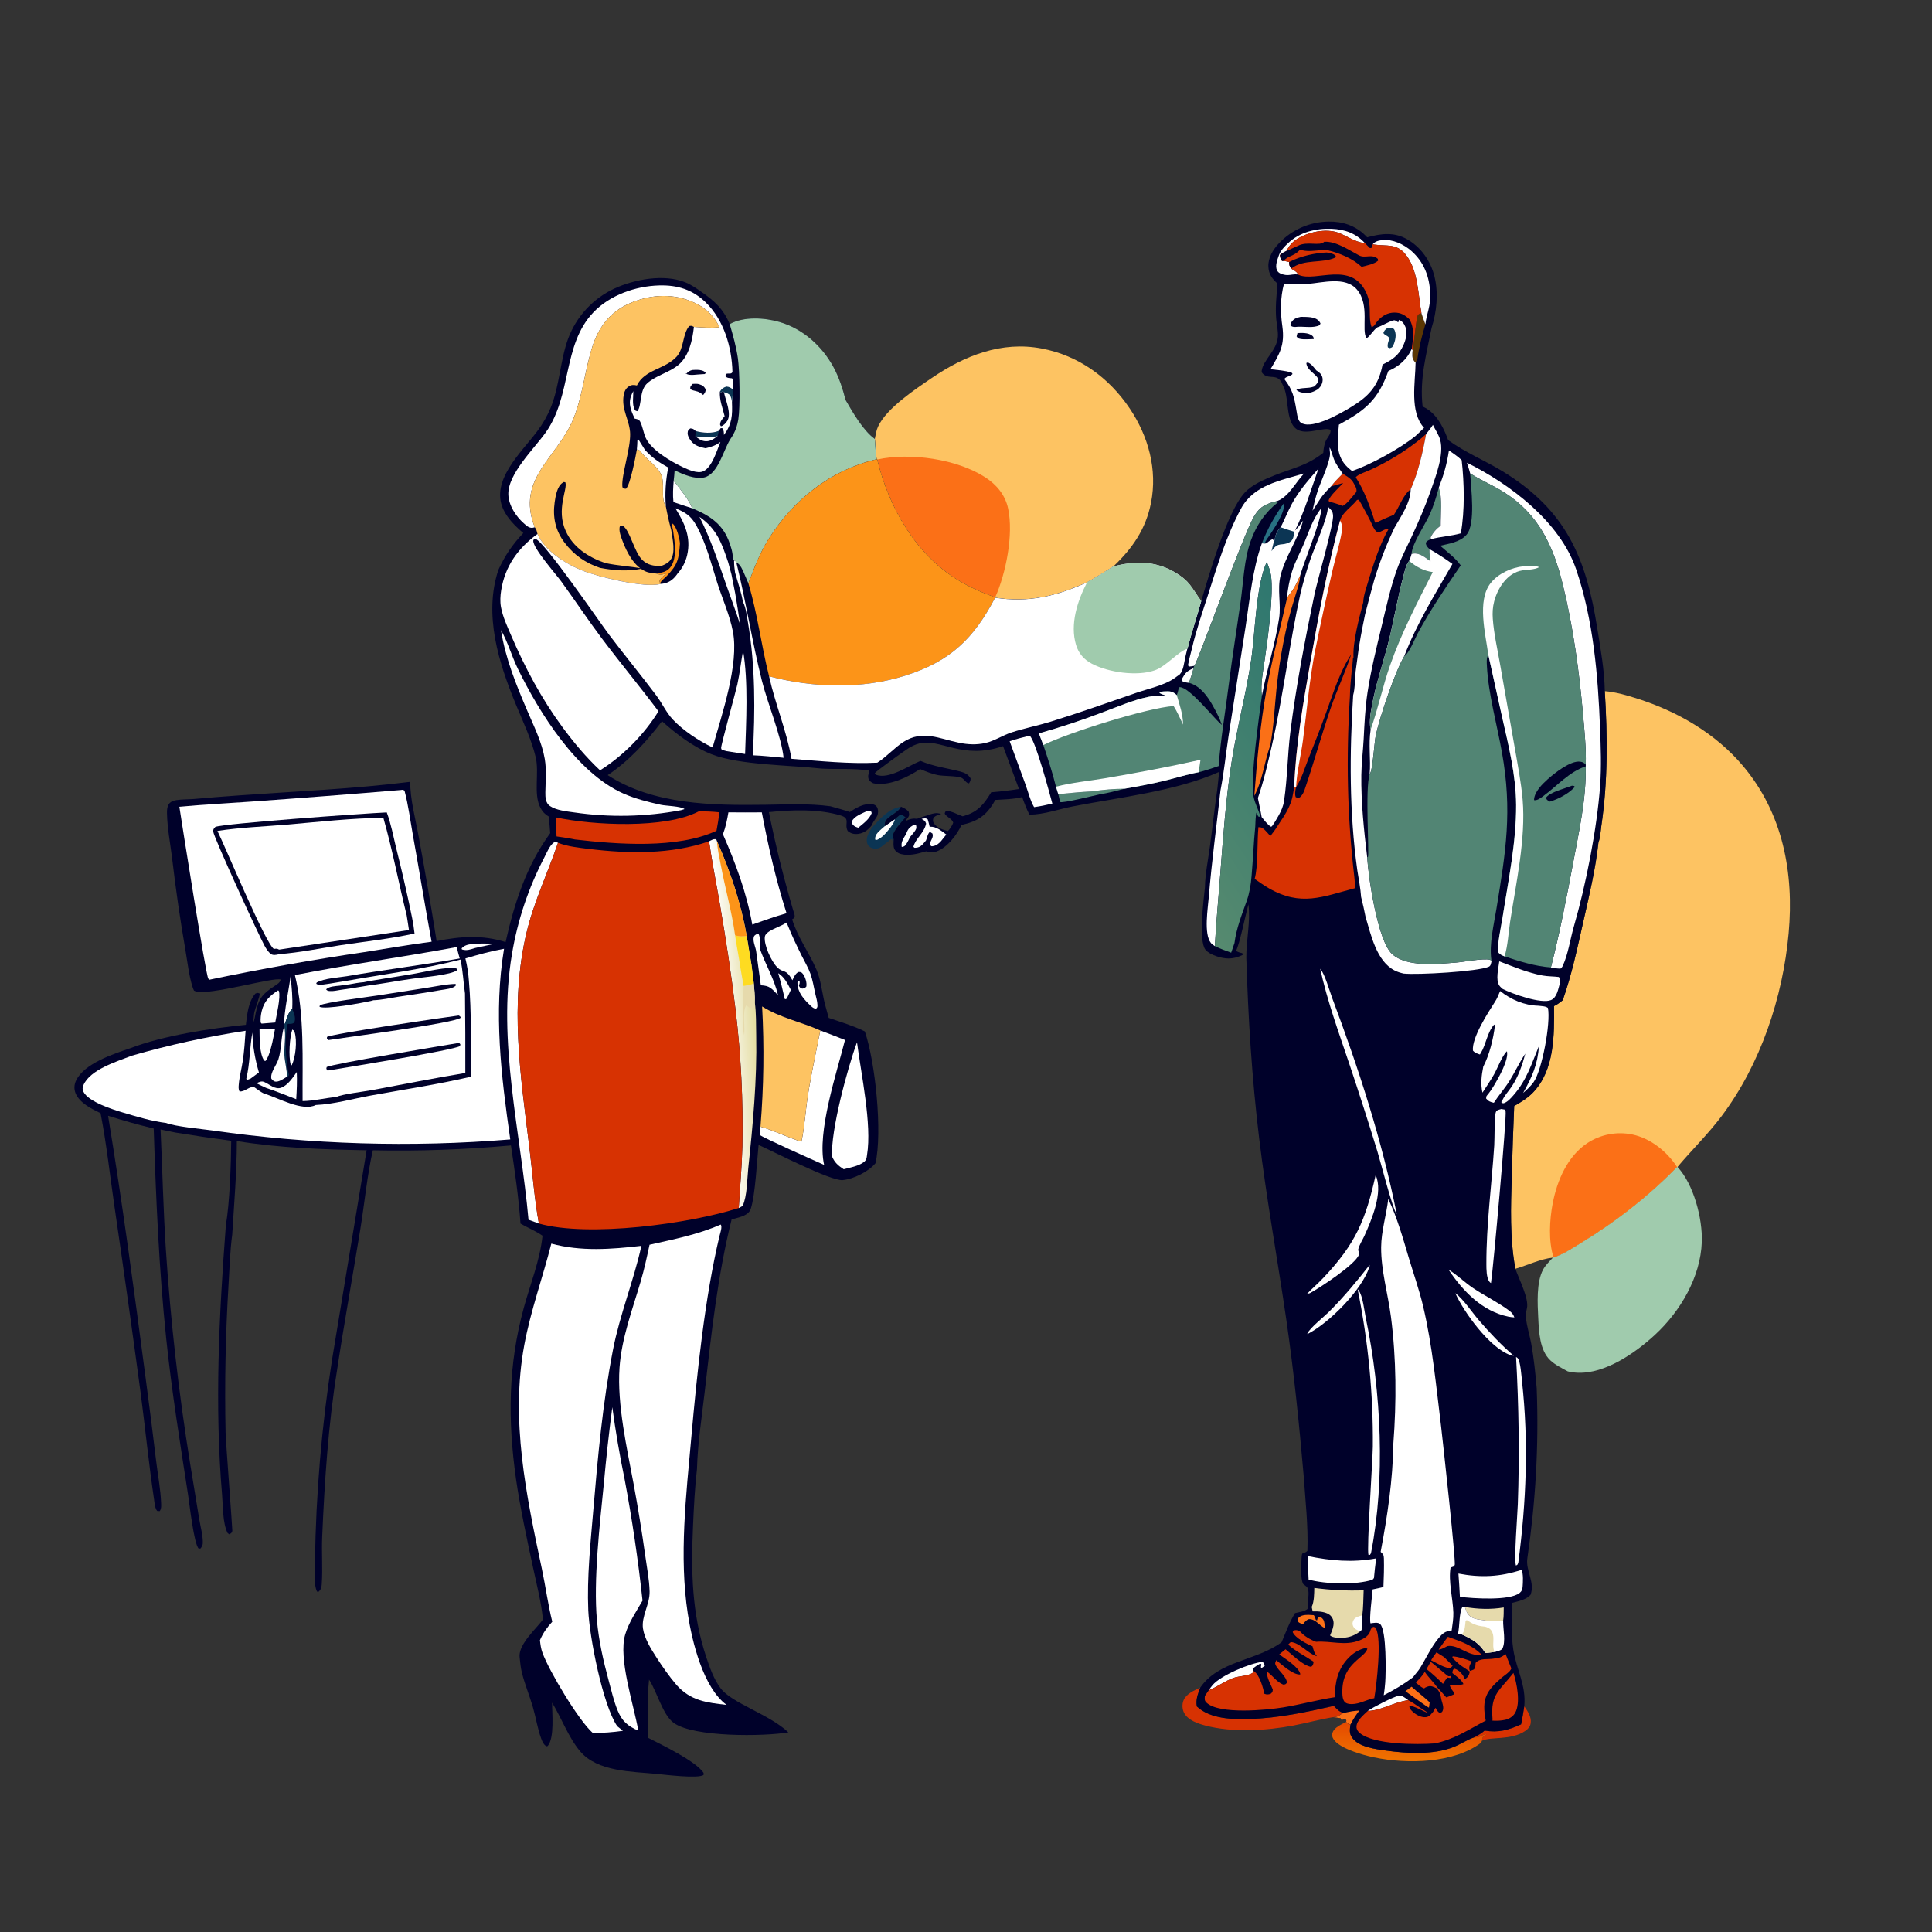 <?xml version="1.0" encoding="UTF-8"?> <svg xmlns="http://www.w3.org/2000/svg" width="1024" height="1024" viewBox="0 0 1024 1024" fill="none"><rect x="0" y="0" width="1024" height="1024" fill="#333333" stroke="none"/><path d="M807.893 904.352C809.647 906.972 811.832 910.041 811.287 913.374C811.006 915.097 809.92 916.383 808.516 917.355C800.883 922.635 790.013 920.275 785.456 922.667C785.493 922.343 785.536 921.88 785.617 921.575C785.971 920.248 786.58 920.158 787.716 919.474L787.647 919.895L787.725 919.142C785.715 919.27 784.152 920.978 782.253 920.84C782.023 920.824 781.794 920.786 781.565 920.758C783.427 919.683 785.27 918.7 786.865 917.239C794.143 918.479 799.633 916.946 806.198 913.932C806.899 910.776 807.356 907.541 807.893 904.352Z" fill="#D73202"></path><path d="M462.231 438.639C466.558 433.772 470.799 428.819 477.513 427.557C475.913 431.581 467.927 432.875 469.053 437.8L474.276 434.197C475.1 433.43 476.001 432.73 476.867 432.009C478.488 431.906 478.643 432.265 479.923 433.185C477.67 435.938 474.019 439.52 473.141 442.997C473.302 443.611 473.43 444.267 473.666 444.856L473.575 447.582C473.335 446.632 473.062 445.688 472.803 444.743C471.908 444.541 467.639 448.88 465.915 449.488C464.424 450.014 462.597 449.913 461.242 449.042C460.117 448.318 459.67 447.521 459.461 446.208C459.021 443.453 460.767 440.77 462.231 438.639Z" fill="#0B3554"></path><path d="M474.276 434.195C474.225 436.224 470.068 441.084 468.53 442.59C467.394 443.702 466.254 444.478 464.833 445.175L463.853 445.008C463.708 443.635 464.216 442.476 465.132 441.427C466.281 440.111 467.744 438.952 469.053 437.798L474.276 434.195Z" fill="white"></path><path d="M785.456 922.667C785.033 923.967 783.293 924.905 782.169 925.604C766.818 935.153 741.932 934.973 724.998 930.685C720.132 929.453 708.484 926.037 706.351 920.979C705.912 919.937 705.982 919.116 706.375 918.096C707.387 915.474 711.16 913.856 713.481 912.711C714.268 913.375 714.784 913.785 715.785 914.056C715.4 916.615 715.063 918.718 716.617 920.954C720.124 925.998 729.046 927.066 734.682 927.846C745.909 929.401 759.726 930.188 770.48 925.933C774.174 924.471 777.855 921.937 781.565 920.758C781.794 920.786 782.023 920.824 782.253 920.84C784.152 920.978 785.715 919.27 787.725 919.142L787.647 919.895L787.716 919.474C786.58 920.158 785.971 920.248 785.617 921.575C785.536 921.88 785.493 922.343 785.456 922.667Z" fill="url(#paint0_linear_104_20281)"></path><path d="M636.111 894.539C634.901 897.996 633.686 900.728 634.335 904.438C641.416 911.119 653.386 911.399 662.574 911.098C677.71 910.603 692.245 907.496 706.957 904.145C708.561 905.803 709.853 907.434 712.262 907.857C712.051 907.951 711.838 908.04 711.63 908.139C710.923 908.479 710.554 908.746 709.949 909.184C708.884 909.956 707.841 910.028 706.567 910.145C699.591 911.255 692.701 913.2 685.751 914.526C671.165 917.308 653.278 918.408 638.825 914.573C634.815 913.508 629.682 911.777 627.612 907.897C626.57 905.942 626.46 903.347 627.269 901.289C628.622 897.844 632.948 895.898 636.111 894.539Z" fill="#D73202"></path><path d="M888.829 618.486L889.104 618.505C897.677 627.694 902.435 645.873 901.99 658.253C901.318 676.938 890.63 695.025 877.162 707.489C866.954 716.936 850.851 728.181 836.267 727.58C834.471 727.505 832.648 727.335 830.913 726.844C827.706 725.046 824.455 723.559 821.723 721.024C816.028 715.737 815.659 705.817 815.299 698.589C814.931 691.179 814.223 679.677 817.854 672.925C819.11 670.59 821.296 668.504 823.077 666.546L823.405 666.438C828.453 664.804 833.602 661.406 838.147 658.619C856.791 647.183 873.564 634.127 888.829 618.486Z" fill="#A0CBAD"></path><path d="M463.681 232.666C464.099 230.466 464.447 228.094 465.406 226.056C469.995 216.305 484.879 206.466 493.754 200.413C511.224 188.5 530.781 180.67 552.179 184.739C571.695 188.451 587.798 200.146 598.784 216.51C608.674 231.241 613.545 248.87 610.059 266.509C607.309 280.423 600.237 290.585 590.134 300.205C585.525 303.08 580.952 306.054 576.17 308.635C559.929 315.976 545.226 319.538 527.43 316.802L527.485 316.598C520.707 314.177 514.201 311.338 508.034 307.603C485.159 293.748 471.152 268.929 464.949 243.544L464.629 243.434C464.086 239.885 463.931 236.248 463.681 232.666Z" fill="#FDC362"></path><path d="M464.949 243.543C482.411 239.777 507.101 243.203 522.228 253.009C528.262 256.922 532.796 262.36 534.323 269.534C537.264 283.355 533.165 303.872 527.485 316.597C520.707 314.176 514.201 311.337 508.034 307.602C485.159 293.747 471.152 268.928 464.949 243.543Z" fill="#FB7017"></path><path d="M850.565 366.33C856.377 366.799 862.235 368.516 867.771 370.274C889.057 377.034 909.264 388.707 923.777 405.903C944.992 431.042 950.928 462.67 948.018 494.684C944.93 528.659 933.107 564.177 912.452 591.612C905.268 601.155 896.779 609.413 889.104 618.505L888.829 618.486C873.564 634.127 856.791 647.183 838.147 658.619C833.602 661.406 828.453 664.804 823.405 666.438L823.077 666.546C816.395 667.3 809.648 670.59 803.178 672.483C800.154 656.238 800.786 639.73 801.257 623.299C801.587 610.938 802.017 598.58 802.547 586.225C806.059 584.197 809.635 582.042 812.471 579.103C823.967 567.189 823.804 548.611 823.661 533.224C825.415 532.448 826.777 531.331 828.275 530.148C833.086 516.516 836.069 502.304 839.243 488.226C842.347 474.455 845.717 460.441 847.212 446.389C848.205 444.092 848.361 440.248 848.738 437.71C852.25 414.046 852.026 390.15 850.565 366.33Z" fill="#FDC362"></path><path d="M823.405 666.438C820.635 657.859 821.275 646.51 822.964 637.767C825.275 625.798 830.74 612.885 841.244 605.912C841.68 605.623 842.123 605.346 842.573 605.079C843.023 604.812 843.479 604.557 843.941 604.313C844.404 604.069 844.872 603.837 845.346 603.616C845.82 603.395 846.299 603.186 846.783 602.989C847.268 602.792 847.757 602.607 848.25 602.434C848.743 602.261 849.241 602.1 849.742 601.951C850.244 601.803 850.748 601.667 851.256 601.544C851.765 601.421 852.276 601.31 852.789 601.212C853.302 601.113 853.818 601.028 854.336 600.955C854.854 600.882 855.373 600.823 855.894 600.776C856.415 600.729 856.936 600.695 857.459 600.674C857.982 600.653 858.504 600.645 859.027 600.65C859.55 600.655 860.072 600.672 860.594 600.703C861.116 600.734 861.637 600.777 862.157 600.833C862.677 600.89 863.195 600.959 863.712 601.041C864.228 601.123 864.742 601.218 865.254 601.325C874.843 603.348 883.581 610.364 888.829 618.486C873.564 634.127 856.791 647.183 838.147 658.619C833.602 661.406 828.453 664.804 823.405 666.438Z" fill="#FB7017"></path><path d="M677.119 150.336C674.287 147.774 672.507 145.418 672.28 141.482C672.003 136.677 674.732 132.254 677.921 128.89C678.343 128.448 678.775 128.016 679.217 127.595C679.66 127.174 680.113 126.764 680.576 126.366C681.039 125.968 681.512 125.581 681.994 125.207C682.476 124.832 682.967 124.469 683.467 124.118C683.968 123.768 684.477 123.43 684.993 123.106C685.511 122.78 686.036 122.468 686.568 122.168C687.101 121.869 687.641 121.583 688.187 121.311C688.734 121.039 689.287 120.781 689.846 120.536C690.406 120.291 690.972 120.06 691.542 119.844C692.114 119.627 692.69 119.425 693.271 119.237C693.852 119.049 694.437 118.875 695.027 118.715C695.617 118.556 696.21 118.412 696.807 118.282C697.404 118.153 698.004 118.039 698.606 117.939C699.209 117.839 699.814 117.754 700.42 117.684C701.027 117.614 701.635 117.56 702.245 117.52C702.855 117.481 703.465 117.457 704.075 117.447C711.415 117.286 718.341 119.536 723.637 124.764C723.978 125.102 724.314 125.445 724.646 125.792C732.005 123.793 738.893 122.844 745.873 126.854C753.164 131.043 758.243 138.32 760.268 146.407C762.469 155.2 761.541 165.163 758.792 173.728C755.993 187.937 752.339 200.838 754.019 215.474C760.759 218.436 764.401 225.211 766.987 231.762C767.182 232.255 767.352 232.757 767.526 233.257C776.613 239.857 786.907 244.005 796.439 249.829C830.152 270.427 840.635 295.655 846.581 332.982C848.295 343.743 850.419 355.443 850.565 366.33C852.026 390.15 852.25 414.046 848.738 437.71C848.361 440.248 848.205 444.092 847.212 446.389C845.717 460.441 842.347 474.456 839.243 488.227C836.069 502.305 833.086 516.516 828.275 530.148C826.777 531.331 825.415 532.448 823.661 533.224C823.804 548.611 823.967 567.19 812.471 579.104C809.635 582.043 806.059 584.197 802.547 586.225C802.017 598.58 801.587 610.938 801.257 623.299C800.786 639.73 800.154 656.238 803.178 672.483C804.935 677.699 810.515 688.274 809.298 693.459C808.928 695.035 808.621 696.68 808.768 698.305C809.188 702.924 810.742 707.559 811.572 712.131C812.995 719.973 813.79 727.924 814.478 735.858C815.652 766.349 813.891 795.882 809.504 826.071C808.56 832.571 813.771 838.814 811.17 845.345C808.703 847.941 804.847 848.656 801.495 849.545C801.447 857.687 800.83 866.38 802.088 874.42C803.729 884.903 808.984 893.247 807.893 904.352C807.356 907.541 806.899 910.776 806.198 913.932C799.633 916.946 794.143 918.478 786.865 917.238C785.27 918.699 783.427 919.683 781.565 920.758C777.855 921.937 774.174 924.47 770.48 925.932C759.726 930.187 745.909 929.4 734.682 927.845C729.046 927.065 720.124 925.997 716.617 920.953C715.063 918.717 715.4 916.614 715.785 914.055C714.784 913.784 714.268 913.375 713.481 912.711C713.639 911.623 713.718 912.151 713.206 911.131L711.009 911.62L710.53 910.664L706.567 910.146C707.841 910.029 708.884 909.957 709.949 909.185C710.554 908.747 710.923 908.481 711.63 908.141C711.838 908.042 712.051 907.952 712.262 907.858C709.853 907.435 708.561 905.804 706.957 904.146C692.245 907.497 677.71 910.604 662.574 911.099C653.386 911.4 641.416 911.121 634.335 904.44C633.686 900.73 634.901 897.997 636.111 894.54C646.023 880.016 665.937 880.365 679.282 870.399C681.577 865.009 683.299 860.024 686.402 854.961C688.704 854.39 691.499 854.188 693.243 852.578C692.827 849.388 693.868 846.152 693.44 842.938C693.195 841.103 692.051 840.611 690.695 839.56C689.203 836.569 689.707 829.811 689.841 826.349C690.03 821.466 690.519 824.285 692.946 822.008C693.438 808.828 691.865 795.165 690.965 782.006C688.56 754.387 685.772 727.063 681.793 699.612C677.133 667.469 671.273 635.491 667.371 603.233C663.523 571.411 661.563 539.734 660.574 507.71C660.46 498.457 662.886 488.441 661.691 479.323C660.201 484.657 656.991 500.659 655.091 503.996C656.239 504.667 657.054 504.913 658.333 505.165L659.059 505.93C656.499 507.249 654.021 507.981 651.119 508.013C647.6 508.053 641.254 506.219 638.93 503.366C635.154 498.73 637.954 476.897 638.638 470.37C638.752 463.291 640.327 455.749 641.275 448.705C642.655 438.449 643.761 428.151 645.255 417.913L646.171 409.126C623.506 419.3 593.152 422.643 568.62 427.408C560.882 428.911 553.601 431.692 545.624 431.812C544.088 428.76 542.903 425.691 541.776 422.465C537.142 423.635 532.307 423.681 527.554 423.982C523.945 430.496 520.038 434.341 512.689 436.458C511.675 436.746 510.654 437.008 509.626 437.244C507.181 442.534 502.183 449.043 496.639 451.198C494.693 451.955 492.889 451.754 490.919 451.222C489.473 451.606 488.033 452.025 486.579 452.375C483.418 453.136 478.152 453.75 475.364 451.615C473.973 450.551 473.615 449.243 473.575 447.581L473.666 444.855C473.43 444.266 473.302 443.61 473.141 442.996C474.019 439.519 477.67 435.937 479.923 433.184C478.643 432.264 478.488 431.905 476.867 432.008C476.001 432.729 475.1 433.43 474.276 434.197L469.053 437.799C467.927 432.874 475.913 431.58 477.513 427.556C479.143 428.302 480.424 428.841 481.607 430.217C481.86 431.363 482.089 431.903 481.474 432.998C481.26 433.377 480.716 434.019 480.428 434.373L480.383 434.999C481.984 434.249 483.494 433.714 485.292 433.927C486.248 434.04 486.143 433.988 486.987 433.594L491.24 432.236C493.712 431.437 496.324 430.273 498.808 431.543C497.207 431.989 495.878 432.22 494.728 433.517C494.408 434.828 494.317 435.367 495.115 436.529C496.716 438.861 499.791 439.798 502.368 440.514C503.389 439.492 504.023 438.488 504.729 437.249L505.219 436.005C504.493 433.83 501.932 433.252 500.721 431.287C500.987 430.237 500.742 430.414 501.767 429.763C504.643 429.969 507.47 431.717 510.219 432.648C510.357 432.61 510.495 432.574 510.632 432.534L511.316 432.332C518.348 430.295 521.77 425.917 525.367 419.921C530.323 419.548 535.165 418.942 540.074 418.193L531.646 395.475C509.774 402.91 498.428 391.118 487.007 394.118C485.17 394.601 483.427 395.423 481.801 396.395C479.678 397.663 464.266 408.798 463.668 409.798L464.217 410.59C470.952 413.396 481.677 405.78 487.875 403.291C494.932 406.3 501.652 407.035 508.945 408.927C511.267 409.53 513.211 410.425 514.432 412.562C514.437 413.837 514.262 414.062 513.609 415.178C512.202 415.286 511.093 412.973 509.755 412.327C507.31 411.146 500.485 411.449 497.241 410.843C493.91 410.22 490.789 408.897 487.66 407.633C481.064 411.913 472.28 416.272 464.143 415.4C462.376 415.21 461.596 414.577 460.469 413.267C460.152 412.116 460.001 411.495 460.329 410.324C460.585 409.413 460.603 409.42 460.439 408.386C452.474 407.129 443.742 407.827 435.625 407.389C418.756 405.481 391.953 405.569 377.152 399.773C367.675 396.063 358.385 389.04 350.862 382.257C342.822 392.911 333.281 403.404 322.086 410.835C346.235 426.587 377.709 426.93 405.548 426.549C417.143 426.391 428.612 425.774 440.144 427.339C443.588 428.319 447.06 429.246 450.454 430.385C453.891 428.084 458.071 425.59 462.414 426.276C463.326 426.42 464.187 426.824 464.7 427.607C465.465 428.775 465.502 430.1 465.255 431.445C464.874 433.511 462.742 435.155 462.198 437.232C460.238 439.698 458.113 441.577 454.859 441.979C452.74 442.241 450.986 441.833 449.331 440.472C447.272 436.754 451.066 433.862 445.569 432.216C433.8 428.69 419.651 429.192 407.526 430.449C411.059 448.081 415.364 465.289 420.414 482.544C420.801 483.867 421.603 485.329 420.949 486.56L419.855 487.276C422.65 496.604 428.962 505.026 432.77 513.993C434.894 518.993 435.544 524.627 436.692 529.91C437.393 533.136 438.43 536.309 439.242 539.514C445.692 541.693 452.253 543.672 458.382 546.664C463.98 563.009 467.762 600.103 464.027 616.542C460.27 621.01 452.518 624.917 446.607 625.479C440.378 626.071 409.482 610.125 402.059 606.823C401.246 615.086 400.278 633.418 397.995 640.451C397.587 641.71 397.109 642.414 396.07 643.237C394.039 644.844 390.255 645.583 387.76 646.372C380.379 675.929 376.993 707.067 373.553 737.31C372.01 750.872 369.786 764.95 369.414 778.579C368.252 788.553 367.766 798.704 367.319 808.737C366.244 832.853 366.619 855.112 374.323 878.298C376.185 883.903 378.374 890.112 381.976 894.871C387.986 902.814 407.738 908.58 417.866 918.182C404.848 920.435 367.724 920.814 357.103 913.188C351.241 908.978 348.199 896.564 344.011 890.232C342.884 900.651 343.581 910.684 343.493 921.079C350.667 924.768 368.571 933.269 372.905 939.625L372.912 940.716C370.307 942.86 352.108 940.592 348.116 940.201C334.981 938.917 316.659 939.129 307.476 928.216C301.243 920.808 297.682 910.703 292.612 902.428C292.587 907.909 293.974 921.117 290.304 925.407C289.616 925.589 289.746 925.712 289.161 925.272C287.967 924.372 287.333 922.831 286.833 921.464C284.881 916.133 284.02 910.275 282.432 904.805C280.686 898.785 278.227 892.906 276.686 886.852C275.979 884.079 275.701 881.233 275.415 878.393C274.936 873.637 279.212 868.446 282.147 864.988C284.011 862.793 286.067 860.674 287.77 858.358C286.881 849.138 284.458 839.883 282.524 830.833C279.187 815.227 275.792 799.666 273.481 783.865C269.104 752.63 269.274 723.627 277.652 693.042C281.112 680.416 286.166 668.05 287.55 654.964C283.964 652.438 279.689 650.752 275.877 648.529C274.913 634.745 272.858 620.76 270.804 607.096C246.459 609.33 222.066 610.187 197.624 609.667C194.691 622.321 193.138 638.241 191.014 651.31C186.937 676.398 182.384 701.385 178.601 726.524C173.964 755.529 172.019 785.251 170.77 814.581C170.415 822.9 171.113 831.399 170.539 839.641C170.41 841.499 170.125 842.533 168.691 843.787L168.004 843.531C166.047 839.205 166.918 832.148 166.941 827.336C167.203 809.486 168.087 791.668 169.595 773.88C171.104 756.092 173.232 738.378 175.979 720.738L194.325 609.659C171.628 609.274 147.928 608.445 125.525 604.781C125.513 621.446 124.092 637.705 123.087 654.3C121.902 663.214 121.657 672.486 121.1 681.472C119.526 707.373 119.015 733.295 119.567 759.237C119.709 764.573 123.263 810.897 123.143 811.388C122.863 812.53 122.464 812.675 121.535 813.207L120.626 812.529C117.958 807.098 118.237 798.554 117.729 792.558C113.673 744.681 116.095 697.171 119.714 649.359C121.761 637.458 122.439 617.101 122.547 604.635C112.653 603.335 102.783 601.878 92.935 600.266L85.096 598.643C86.086 619.782 86.528 640.944 87.897 662.068C90.398 700.25 94.705 738.226 100.816 775.997L105.592 805.138C106.243 809.11 107.614 813.955 107.486 817.919C107.45 819.028 106.938 819.822 106.32 820.696L105.348 820.857C102.763 818.345 100.441 797.156 99.715 792.466C95.435 764.799 90.993 737.308 88.088 709.44C84.233 672.442 82.681 635.296 81.464 598.134C73.324 596.176 65.265 593.924 57.289 591.378C64.857 637.489 71.095 684.023 77.18 730.358C79.15 745.063 81.016 759.781 82.776 774.511C83.672 781.85 85.121 789.41 85.399 796.776C85.455 798.272 85.555 799.637 84.66 800.91L83.338 800.855C82.122 799.539 81.955 796.762 81.695 795.016C78.881 776.087 76.987 756.978 74.506 738.001C70.097 705.206 65.495 672.438 60.7 639.698C58.288 623.198 56.487 606.388 53.299 590.026C48.556 587.724 42.115 584.56 40.041 579.398C39.148 577.178 39.31 574.802 40.339 572.656C44.644 563.674 60.049 558.626 68.892 555.626C86.393 548.887 111.731 544.985 130.326 543.165C130.973 537.79 131.583 530.849 135.361 526.625C136.49 526.144 136.431 526.166 137.593 526.574C138.014 527.688 134.926 535.139 134.708 537.087C134.521 538.733 134.353 540.381 134.203 542.031C134.959 540.49 135.173 538.52 135.535 536.837C137.2 529.096 139.036 526.819 145.604 522.545C146.924 521.686 148.444 520.807 148.78 519.198C145.379 517.66 111.635 527.625 103.225 525.561L103.824 525.453L102.851 525.068C102.537 524.46 102.29 523.857 102.084 523.203C100.13 517.005 99.398 510.095 98.3 503.686C95.5 487.536 93.147 471.322 91.243 455.042C90.282 447.187 88.631 438.776 88.509 430.885C88.485 429.344 88.594 427.574 89.461 426.241C90.338 424.892 91.982 424.324 93.498 424.086C96.473 423.619 99.628 423.742 102.643 423.492C110.796 422.77 118.955 422.123 127.119 421.552C157.143 419.393 187.605 418.132 217.455 414.382C217.29 423.39 220.299 434.316 221.878 443.24C225.292 461.718 228.472 480.237 231.416 498.796C244.061 496.27 255.506 495.417 267.973 499.314C272.629 478.644 278.981 458.892 291.616 441.597L290.918 432.839C288.859 431.61 287.603 430.341 286.466 428.207C282.566 420.885 285.95 409.748 283.911 401.243C281.679 391.94 277.32 382.787 273.668 373.97C264.401 351.601 256.213 326.032 264.129 302.089C267.609 294.425 271.595 288.613 277.375 282.502C273.233 279.026 269.063 274.92 266.759 269.952C259.687 254.695 276.507 239.653 284.726 228.577C286.191 226.644 287.525 224.624 288.729 222.518C289.933 220.412 290.996 218.237 291.918 215.993C296.671 204.194 296.813 191.368 301.096 179.549C301.366 178.822 301.653 178.102 301.957 177.39C302.261 176.676 302.583 175.971 302.922 175.273C303.261 174.576 303.617 173.888 303.989 173.208C304.362 172.528 304.751 171.857 305.156 171.196C305.562 170.535 305.983 169.884 306.42 169.243C306.858 168.603 307.31 167.973 307.778 167.355C308.246 166.737 308.729 166.131 309.227 165.536C309.725 164.942 310.237 164.36 310.763 163.79C311.289 163.22 311.829 162.664 312.382 162.12C312.936 161.577 313.502 161.048 314.081 160.532C314.661 160.017 315.252 159.516 315.855 159.03C316.459 158.543 317.075 158.071 317.701 157.614C318.328 157.158 318.966 156.717 319.614 156.292C320.262 155.866 320.921 155.457 321.589 155.064C322.257 154.671 322.935 154.295 323.621 153.935C324.309 153.575 325.004 153.231 325.707 152.905C336.326 148.016 351.833 145.135 363.048 149.566C366.138 150.786 368.792 152.639 371.496 154.521C378.691 159.527 383.291 163.581 386.771 171.788C394.235 167.656 405.113 168.336 413.075 170.637C425.575 174.249 435.813 183.471 441.899 194.836C444.816 200.285 446.641 206.075 448.19 212.033C451.995 218.57 457.446 228.175 463.681 232.665C463.931 236.247 464.086 239.885 464.629 243.434L464.949 243.544C471.152 268.929 485.159 293.747 508.034 307.602C514.201 311.337 520.707 314.176 527.485 316.597L527.43 316.801C545.226 319.537 559.929 315.976 576.17 308.635C580.952 306.054 585.525 303.08 590.134 300.205C601.39 297.269 612.219 297.195 622.518 303.231C630.881 308.133 631.437 311.371 636.689 318.576C640.692 305.053 650.404 271.038 659.86 260.955C663.708 256.851 670.016 254.181 675.131 252.098C685.061 248.055 692.58 246.968 701.359 240.007C701.52 237.95 701.82 235.788 702.626 233.872C703.503 231.785 705.451 230.221 705.22 227.859C702.317 226.091 693.75 230.309 688.494 228.142C681.202 225.137 683.355 211.877 680.572 205.62L679.146 202.458C676.419 198.135 672.931 201.045 669.773 198.464C669.199 197.995 668.623 197.435 668.711 196.659C669.383 190.77 676.784 185.935 677.291 178.461C677.495 175.452 676.725 172.24 676.44 169.239C675.864 162.991 676.576 156.575 677.119 150.336Z" fill="#00012A"></path><path d="M368.51 231.214C372.376 231.5 376.634 232.084 380.411 231.014C378.478 232.598 376.512 234.047 373.877 233.865C371.708 233.714 370.137 232.545 368.51 231.214Z" fill="white"></path><path d="M632.491 354.213C632.181 356.978 630.863 359.275 630.235 361.923C628.785 361.731 627.479 361.686 626.273 360.77L626.425 359.873C628.22 356.634 629.007 355.718 632.491 354.213Z" fill="white"></path><path d="M368.72 228.458C372.372 229.497 377.521 229.9 381.02 228.32L380.411 231.013C376.634 232.083 372.376 231.499 368.51 231.213L368.72 228.458Z" fill="#0B3554"></path><path d="M252.848 500.208C255.833 499.939 258.824 500.165 261.81 500.306L251.885 502.445C249.294 503.233 247.529 504.028 244.855 503.254L244.663 502.642C246.788 500.277 249.909 500.447 252.848 500.208Z" fill="white"></path><path d="M412.468 515.818C415.853 517.979 417.346 521.201 419.168 524.634L417.212 528.841L416.66 529.562L415.968 529.54C414.886 524.906 413.826 520.393 412.468 515.818Z" fill="white"></path><path d="M480.113 442.281C481.235 439.497 481.762 438.575 484.487 437.154L485.487 437.204C485.761 438.411 485.847 438.971 485.177 440.068C484.423 441.302 483.294 442.484 482.371 443.601C481.729 444.856 481.105 446.316 480.288 447.463C479.579 448.459 479.177 448.779 477.939 448.928C477.409 446.368 478.872 444.392 480.113 442.281Z" fill="white"></path><path d="M716.685 906.992C717.948 906.858 719.249 906.643 720.516 906.607C718.721 908.916 717.286 911.062 715.977 913.682C715.914 913.807 715.849 913.931 715.785 914.055C714.784 913.784 714.268 913.374 713.481 912.71C713.639 911.622 713.718 912.151 713.206 911.131L711.009 911.62L710.53 910.663L706.567 910.146C707.841 910.029 708.884 909.957 709.949 909.185C710.554 908.747 710.923 908.48 711.63 908.14C711.838 908.041 712.051 907.952 712.262 907.858L716.685 906.992Z" fill="#FB7017"></path><path d="M154.932 545.67C155.537 546.116 155.897 546.199 156.128 546.962C157.581 551.765 156.715 560.222 154.61 564.661L154.08 564.187C152.886 559.955 153.475 549.853 154.932 545.67Z" fill="white"></path><path d="M150.53 543.084C150.713 535.139 152.936 525.603 153.999 517.531C154.647 523.291 155.199 528.876 154.89 534.679C152.711 536.915 152.286 538.94 151.3 541.785C151.04 542.536 151.11 542.3 150.53 543.084Z" fill="white"></path><path d="M693.613 855.906L696.334 856.07C696.917 856.884 697.15 857.634 697.44 858.586L698.056 858.862C698.098 858.69 698.135 858.517 698.181 858.347C698.402 857.533 698.307 857.831 698.797 857.005C700.041 857.22 700.503 857.209 701.293 858.318C702.13 859.494 702.109 861.53 702.097 862.904C699.154 861.446 697.373 858.176 693.803 858.152C692.233 858.682 691.632 859.572 690.66 860.823C689.466 860.45 688.617 860.309 687.791 859.31C687.738 858.66 687.525 858.283 687.986 857.746C689.442 856.048 691.535 855.918 693.613 855.906Z" fill="#FB7017"></path><path d="M761.373 875.771C762.697 876.62 764.01 877.493 765.371 878.281C766.897 879.795 768.414 881.317 769.923 882.848L768.944 883.991C766.271 884.625 761.199 881.194 758.517 880.005C759.339 878.526 760.396 877.153 761.373 875.771Z" fill="#D73202"></path><path d="M724.969 906.821C727.621 904.872 738.369 899.446 741.337 898.743C742.899 898.372 744.177 899.617 745.465 900.382L746.4 901.136C739.043 902.001 732.155 906.694 724.969 906.821Z" fill="white"></path><path d="M748.17 893.99C751.287 896.842 754.717 899.363 757.767 902.265L757.373 905.103C755.957 904.317 754.66 903.345 753.336 902.414L746.86 897.808L744.889 896.365L748.17 893.99Z" fill="#FB7017"></path><path d="M459.366 429.96C460.371 429.756 460.831 429.843 461.791 430.189L462.018 430.982C460.781 434.22 457.484 436.575 454.892 438.73C454.332 438.516 453.356 438.229 452.845 437.861C451.751 437.076 451.702 436.686 451.481 435.458C452.627 432.665 456.801 431.228 459.366 429.96Z" fill="white"></path><path d="M680.52 266.65C681.419 271.047 675.27 280.196 672.87 283.769C671.918 285.187 670.766 286.39 670.373 288.095L668.806 287.972C671.806 280.318 675.701 273.301 680.52 266.65Z" fill="#287183"></path><path d="M758.27 880.805C759.849 881.823 766.922 888.175 767.616 888.394C768.067 888.536 768.558 888.319 769.029 888.281L768.986 889.414C768.353 889.33 767.73 889.241 767.101 889.128C766.281 890.22 765.489 891.287 764.799 892.47C762.002 889.67 759.198 887.081 756.081 884.64L758.27 880.805Z" fill="#D73202"></path><path d="M150.53 543.085C151.11 542.301 151.04 542.537 151.3 541.786C152.286 538.941 152.711 536.916 154.89 534.68C155.643 536.651 156.887 539.418 156.108 541.544C155.878 542.171 155.385 542.388 154.759 542.55C154.103 542.719 153.201 542.644 152.517 542.649C150.596 549.738 151.466 562.679 153.164 569.762L152.657 570.586L152.039 570.709C152.23 567.243 150.911 562.903 150.741 559.257C150.513 554.386 151.713 548.615 150.641 543.937L150.53 543.085Z" fill="#0B3554"></path><path d="M357.056 254.844C358.977 257.019 366.759 267.094 366.627 269.136C366.624 269.187 366.598 269.234 366.584 269.284C363.342 268.322 360.142 267.179 356.935 266.105C356.521 262.304 356.766 258.644 357.056 254.844Z" fill="white"></path><path d="M133.764 547.279C133.968 554.628 135.171 561.371 137.239 568.413L132.799 571.681C132.11 572.011 131.518 572.185 130.785 572.38L130.54 571.752C132.513 563.655 132.306 555.419 133.764 547.279Z" fill="white"></path><path d="M356.728 281.001C356.431 279.683 356.07 278.78 356.459 277.449C358.77 279.446 360.096 285.037 360.384 287.955C359.783 296.179 359.359 299.114 353.434 305.232C352.274 306.43 350.697 307.537 349.896 308.991L349.455 308.091C350.039 306.358 352.239 304.823 353.58 303.597C352.984 303.862 352.762 303.978 352.08 304.183C350.6 304.629 349.787 304.885 348.493 304.074C348.781 303.891 349.515 303.747 349.854 303.649C352.032 303.173 353.795 302.536 355.232 300.749C359.196 295.817 357.538 286.778 356.728 281.001Z" fill="#FC9418"></path><path d="M767.397 867.537C774.374 870.085 779.98 871.697 785.41 877.124C777.884 878.082 773.261 871.517 767.162 872.461C765.68 873.197 764.147 874.212 762.494 874.336C764.103 872.05 765.698 869.757 767.397 867.537Z" fill="#D73202"></path><path d="M753.389 166.02C754.072 167.974 754.686 169.991 755.481 171.9C753.658 178.06 752.145 183.803 751.267 190.182L750.298 192.218C750.063 191.991 749.829 191.76 749.625 191.504C748.188 189.706 748.546 187.716 748.724 185.574C749.654 181.303 750.43 169.77 751.446 167.206C751.763 166.407 752.643 166.33 753.389 166.02Z" fill="#5B3704"></path><path d="M640.668 895.881C641.302 894.948 641.944 894.007 642.672 893.143C646.974 888.038 662.621 881.423 669.267 880.807L670.055 881.918L670.324 882.937L668.555 884.173C667.727 882.993 669.398 882.196 667.898 881.75C666.456 882.551 665.221 883.386 663.937 884.419L664.076 885.463L664.128 886.494C661.621 888.405 656.761 888.234 653.666 889.372C649.095 891.052 645.11 894.123 640.668 895.881Z" fill="white"></path><path d="M337.845 233.114L338.442 233.018C339.599 234.816 340.732 236.629 341.841 238.458C345.576 242.592 349.362 245.096 354.171 247.831C352.827 254.711 352.342 261.471 352.925 268.46C349.808 263.58 352.918 256.332 350.076 250.901C347.793 246.539 342.612 243.465 339.613 239.403L339.176 238.802L337.545 238.265C337.759 236.566 337.773 234.827 337.845 233.114Z" fill="white"></path><path d="M579.003 419.432C584.673 418.55 590.377 418.08 596.114 418.023C591.637 419.206 587.225 420.338 582.644 421.07C579.483 421.762 563.361 425.784 561.899 425.095L560.908 420.899C566.929 420.349 572.961 419.694 579.003 419.432Z" fill="#528574"></path><path d="M157.301 568.18C157.524 573.027 157.301 577.757 157.003 582.591C151.701 580.589 146.389 578.366 141.014 576.587C139.3 575.811 137.608 574.993 135.936 574.132C137.406 573.525 138.458 572.796 140.06 573.475C142.914 574.684 145.769 577.691 149.066 576.484C152.589 575.194 155.19 571.135 157.301 568.18Z" fill="white"></path><path d="M137.558 545.596L145.739 545.459C144.824 550.318 144.016 555.067 142.23 559.7C141.837 560.634 141.363 561.429 140.816 562.282L140.132 562.236C137.431 558.792 137.627 549.954 137.558 545.596Z" fill="white"></path><path d="M150.641 543.938C151.713 548.615 150.513 554.387 150.741 559.258C150.911 562.904 152.23 567.243 152.039 570.709C150.48 571.63 148.335 573.207 146.513 573.277C145.112 573.331 144.725 572.672 143.838 571.76C143.122 568.567 146.487 564.664 147.506 561.587C149.361 555.986 148.805 549.623 150.641 543.938Z" fill="white"></path><path d="M771.337 685.391C775.615 688.578 780.063 695.357 783.724 699.619C789.554 706.406 795.576 712.748 802.351 718.604C801.667 718.497 801.025 718.395 800.37 718.162C789.459 714.267 775.81 695.435 771.337 685.391Z" fill="white"></path><path d="M488.467 434.043C489.891 433.829 490.503 433.426 491.706 434.285C492.115 435.58 492.436 436.865 492.73 438.189C496.283 437.951 498.852 440.337 501.56 442.326L498.799 445.773C497.613 447.118 496.278 448.215 494.446 448.487C493.519 448.624 493.812 448.59 493.004 447.967C492.641 445.905 494.672 444.432 494.357 442.434C494.323 442.217 494.267 442.004 494.223 441.79L492.841 440.897C491.547 442.079 491.499 443.884 490.787 445.482C489.315 447.199 488.062 449.145 485.613 449.307C484.487 449.382 484.913 449.52 484.133 448.847C485.178 444.412 489.854 441.565 490.855 436.529C490.36 434.962 489.817 434.907 488.467 434.043Z" fill="white"></path><path d="M147.421 524.896L147.802 525.237C148.859 528.623 146.533 538.048 145.883 541.941L138.654 542.529L138.152 541.941C138.026 539.911 138.222 537.965 138.692 535.982C139.961 530.627 142.993 527.773 147.421 524.896Z" fill="white"></path><path d="M725.931 670.434C725.914 670.952 725.937 671.118 725.752 671.675C721.684 683.941 704.378 701.282 692.978 707.095L692.928 706.8C694.295 703.82 701.65 698.005 704.334 695.33C712.142 687.551 719.152 679.11 725.931 670.434Z" fill="white"></path><path d="M776.431 851.715C783.069 852.917 790.346 853.135 797.009 851.99C796.944 854.225 797.076 856.661 796.703 858.857C793.911 859.709 790.997 859.237 788.126 859.027C785.411 858.453 782.481 858.574 779.978 857.192C777.808 855.993 777.137 853.934 776.431 851.715Z" fill="#E6DAAC"></path><path d="M400.835 504.584C400.588 502.225 399.122 499.497 399.419 497.203C399.596 495.835 400.165 495.657 401.225 495.004L402.18 495.245C403.112 497.233 402.581 500.459 402.691 502.683C405.601 511.128 410.343 518.607 412.342 527.417C409.133 524.132 408.064 522.379 403.253 522.224L400.835 504.584Z" fill="white"></path><path d="M677.917 135.128C678.891 132.623 680.817 130.683 682.745 128.855C688.871 123.048 697.524 120.94 705.775 121.274C712.78 121.557 718.63 123.649 723.432 128.858C723.155 128.828 722.877 128.806 722.601 128.769C718.24 128.17 713.813 125.117 709.749 123.505C702.939 120.805 692.985 122.987 687.005 127.011C684.715 128.551 683.095 130.484 681.938 132.973C680.649 133.622 679.446 134.174 678.4 135.196C678.656 136.573 678.593 137.298 679.58 138.323L680.369 138.219L683.265 138.885C683.316 140.582 683.482 140.913 684.349 142.388C685.612 143.135 687.012 143.751 687.796 145.038L687.852 145.436C686.853 145.397 685.97 145.386 684.977 145.535C683.356 145.777 682.051 145.977 680.433 145.573C678.999 145.215 677.489 144.676 676.824 143.236C675.71 140.825 677.09 137.451 677.917 135.128Z" fill="white"></path><path d="M711.634 251.037C713.57 252.251 715.479 253.281 716.898 255.115C717.651 256.474 719.178 258.636 718.973 260.211C718.94 260.464 718.823 260.698 718.748 260.941C717.063 262.794 713.764 267.455 711.482 268.178C709.47 267.103 706.624 266.539 704.414 265.754L704.185 265.394C704.502 263.049 710.166 257.957 711.925 256.008L705.466 257.811C707.295 255.368 709.518 253.231 711.634 251.037Z" fill="#D73202"></path><path d="M695.676 270.687C696.409 267.156 697.26 263.702 698.372 260.27C699.836 255.746 705.428 243.896 704.91 239.844C704.793 238.931 704.743 238.105 704.732 237.184C705.803 239.102 706.193 241.419 707.041 243.46C708.16 246.158 710.007 248.627 711.634 251.038C709.518 253.232 707.295 255.369 705.466 257.812C703.244 260.021 701.124 262.242 699.434 264.9L695.676 270.687Z" fill="white"></path><path d="M767.729 672.91C772.269 675.683 776.336 679.727 780.821 682.741C787.012 686.901 793.97 690.215 799.909 694.683C801.312 695.738 802.044 696.612 802.644 698.251C801.589 698.193 800.547 698.083 799.511 697.868C785.531 694.967 775.412 684.367 767.729 672.91Z" fill="white"></path><path d="M700.248 269.439C700.86 274.517 691.084 297.823 689.153 304.893C687.491 308.823 685.939 311.976 683.253 315.313C682.718 315.977 682.406 316.684 682.057 317.455C682.49 312.517 683.35 307.723 684.784 302.976C686.234 298.179 688.687 293.713 690.672 289.125C693.631 282.287 695.524 275.357 700.248 269.439Z" fill="white"></path><path d="M370.752 273.986C379.905 280.225 382.662 288.122 386.001 298.186L387.682 304.41L389.657 314.42C390.6 319.892 391.462 325.376 392.243 330.872C390.018 323.875 387.351 316.976 384.939 310.036C380.669 297.749 376.636 285.623 370.752 273.986Z" fill="white"></path><path d="M748.17 293.612C748.391 288.109 755.477 277.882 757.862 272.491C759.869 267.954 761.335 263.3 762.577 258.504C764.67 264.318 763.539 272.38 763.59 278.554C761.212 280.388 759.538 282.178 758.241 284.902L758.444 285.785C757.202 286.285 756.486 286.482 755.699 287.627C755.789 289.203 756.568 289.937 757.643 291.03C757.566 293.222 757.902 295.303 758.214 297.464C755.514 295.61 752.598 292.953 749.099 293.404C748.784 293.444 748.48 293.543 748.17 293.612Z" fill="#528574"></path><path d="M791.017 911.98C791.065 910.867 791.087 911.241 791.009 910.288C789.999 897.979 795.021 895.769 801.802 887.119L802.147 886.674C803.946 892.149 806.004 902.492 803.111 907.749C802.038 909.698 799.987 911.032 797.85 911.524C795.578 912.047 793.332 912.09 791.017 911.98Z" fill="#D73202"></path><path d="M727.544 129.515C728.842 127.917 730.645 127.491 732.702 127.258C738.079 126.649 744.073 129.515 748.018 132.975C754.75 138.879 757.678 146.669 758.049 155.464C758.343 162.463 756.212 165.805 755.481 171.9C754.686 169.991 754.072 167.974 753.389 166.02C751.633 156.122 751.637 143.224 745.103 134.997C740.231 128.863 735.09 130.604 728.462 129.658C728.156 129.614 727.85 129.562 727.544 129.515Z" fill="white"></path><path d="M729.12 622.828C733.278 631.901 726.93 646.617 723.187 654.985C722.298 656.973 720.267 660.162 719.903 662.209C719.827 662.633 720.098 663.337 720.234 663.729C720.51 664.521 720.539 664.148 720.247 665.023C718.551 670.107 699.47 682.655 694.198 685.439L692.719 685.807C695.534 682.853 698.646 680.207 701.456 677.235C718.485 659.23 723.786 646.734 729.12 622.828Z" fill="white"></path><path d="M772.747 865.959C773.741 861.827 773.226 855.226 775.093 851.703L776.431 851.713C777.137 853.932 777.808 855.991 779.978 857.19C782.481 858.572 785.411 858.451 788.126 859.025C790.997 859.235 793.911 859.707 796.703 858.855C796.565 863.483 798.282 869.952 796.193 874.05C795.103 874.844 794.195 875.068 792.914 875.411C791.046 875.677 789.147 876.044 787.262 876.109C783.924 870.708 780.181 868.765 774.551 866.184L772.747 865.959Z" fill="white"></path><path d="M774.551 866.186L775.079 865.94C776.465 864.253 776.585 861.133 776.79 859.037L777.427 858.684C780.411 860.704 782.799 861.731 786.369 862.078C786.617 862.102 786.865 862.121 787.114 862.142C788.937 862.777 790.158 863.256 790.969 865.177C792.225 868.153 790.841 871.832 791.844 874.905L792.914 875.413C791.046 875.679 789.147 876.046 787.262 876.111C783.924 870.71 780.181 868.767 774.551 866.186Z" fill="#E6DAAC"></path><path d="M803.546 719.211C803.808 719.398 804.097 719.551 804.332 719.772C805.896 721.242 806.443 729.866 806.69 732.111C810.243 764.406 808.971 795.933 804.74 828.116C804.342 829.181 804.57 829.266 803.477 829.775C802.37 826.567 804.279 802.649 804.471 797.258C805.403 771.092 804.983 745.345 803.546 719.211Z" fill="white"></path><path d="M699.736 513.443C702.261 516.318 704.646 525.129 706.109 529.024C720.114 566.296 732.557 604.465 740.308 643.576C738.126 640.976 731.696 615.528 730.047 610.248C725.293 594.733 720.335 579.283 715.175 563.898C709.56 547.229 703.523 530.65 699.736 513.443Z" fill="white"></path><path d="M393.84 344.902C396.689 361.066 395.46 383.002 394.921 399.637L385.106 398.123C384.234 397.918 383.387 397.616 382.535 397.341C382.424 397.062 382.241 396.802 382.202 396.504C382.035 395.245 390.06 366.237 390.814 362.751C392.094 356.844 392.729 350.84 393.84 344.902Z" fill="white"></path><path d="M719.579 683.357C719.766 683.505 719.866 683.575 720.045 683.81C722.374 686.861 723.114 694.828 723.942 698.778C732.101 737.688 734.359 784.083 726.649 823.255L726.079 824.115L725.33 824.15C724.285 821.52 727.566 773.435 727.63 766.768C727.692 759.771 727.57 752.777 727.264 745.785C726.958 738.795 726.469 731.817 725.797 724.851C725.124 717.886 724.27 710.943 723.233 704.022C722.196 697.102 720.978 690.214 719.579 683.357Z" fill="white"></path><path d="M795.738 587.795L797.505 588.113C797.666 588.374 797.891 588.605 797.989 588.896C798.728 591.086 791.451 672.408 790.25 680.055C789.819 679.777 789.757 679.78 789.395 679.306C787.813 677.236 787.82 672.65 787.811 670.084C787.735 649.161 790.631 627.96 791.981 607.066C792.213 603.477 792.013 591.681 792.82 589.473C793.28 588.214 794.575 588.182 795.738 587.795Z" fill="white"></path><path d="M806.426 832.062C807.475 834.035 807.192 838.775 807.017 840.984C806.902 842.443 806.608 843.329 805.447 844.281C800.195 848.589 780.362 847.195 773.777 846.352C773.578 842.238 773.316 838.127 772.993 834.021C784.758 836.27 795.005 835.8 806.426 832.062Z" fill="white"></path><path d="M693.029 824.734C705.603 827.243 716.73 828.284 729.406 825.973C728.894 829.432 728.58 832.916 728.23 836.394L727.465 837.295C718.655 840.143 702.509 839.652 693.589 837.204L693.029 824.734Z" fill="white"></path><path d="M544.929 390.111L545.828 390.023C548.944 392.836 556.188 420.137 557.767 425.92C554.544 426.701 551.381 427.359 548.095 427.804C546.071 424.372 544.928 419.669 543.557 415.869C540.79 408.195 537.985 400.534 535.142 392.888C538.337 391.739 541.645 390.958 544.929 390.111Z" fill="white"></path><path d="M794.638 509.531C802.039 512.326 809.901 515.669 817.683 517.056C820.439 517.547 823.384 517.472 826.185 517.824C827.177 518.876 826.785 519.849 826.746 521.244C825.842 524.183 825.269 528.65 822.085 530.044C816.948 532.292 801.416 526.692 796.474 524.177C795.898 523.665 795.204 523.105 794.751 522.483C792.543 519.457 794.241 513.08 794.638 509.531Z" fill="white"></path><path d="M416.805 488.969C417.19 489.523 417.045 489.252 417.322 489.948C419.596 495.667 422.235 501.167 424.975 506.673C426.516 509.771 428.415 512.91 429.571 516.159C430.736 519.435 431.32 523.134 432.076 526.535C432.505 528.468 433.227 530.639 433.264 532.621C433.285 533.735 433.314 533.858 432.518 534.675C431.267 534.51 430.549 533.897 429.655 533.059C426.208 529.829 422.79 526.086 422.682 521.197L422.675 520.638C423.106 519.87 422.798 520.196 423.662 519.723C424.088 520.814 423.723 521.392 423.442 522.493C423.983 523.533 424.064 523.498 425.15 523.978C426.451 523.823 426.459 523.833 427.374 522.898C427.798 520.957 426.789 517.705 425.533 516.156C424.698 515.126 424.402 515.176 423.193 515.159C421.453 516.119 420.836 517.85 419.982 519.553C416.319 512.903 415.252 516.114 411.827 512.58C408.756 509.414 404.82 500.872 405.372 496.521C405.784 493.266 413.461 491.274 416.211 489.383L416.805 488.969Z" fill="white"></path><path d="M767.97 238.717C770.283 240.353 772.663 241.913 774.715 243.875C776.092 256.046 776.425 270.609 774.271 282.662C769.062 284.162 763.615 284.322 758.444 285.785L758.241 284.902C759.538 282.178 761.212 280.388 763.59 278.554C763.539 272.38 764.67 264.318 762.577 258.504C765.177 251.818 766.924 245.853 767.97 238.717Z" fill="white"></path><path d="M689.153 304.893C688.883 308.979 687.269 313.179 686.136 317.108C681.306 332.355 678.207 349.256 676.562 365.199C675.521 375.279 675.152 384.976 673.286 394.994C670.106 403.846 669.282 413.395 664.805 421.813C666.255 403.01 667.959 383.801 671.334 365.243C674.252 349.197 678.501 333.371 682.057 317.455C682.406 316.684 682.718 315.977 683.253 315.313C685.939 311.976 687.491 308.823 689.153 304.893Z" fill="#FB7017"></path><path d="M696.606 841.635C705.362 842.792 713.93 843.233 722.767 842.902C722.587 847.282 722.604 851.775 722.068 856.123L721.645 863.801L720.979 864.605C718.051 866.76 715.358 867.917 711.68 868.058C709.76 868.132 706.463 868.166 704.964 866.825C705.687 865.17 706.443 863.423 706.726 861.628C707.024 859.742 706.716 858.026 705.435 856.557C703.324 854.134 698.642 853.977 695.741 854.064L695.229 851.722C696.565 848.714 696.526 844.893 696.606 841.635Z" fill="#E6DAAC"></path><path d="M720.979 864.605C719.362 864.03 717.882 863.501 717.138 861.777C716.626 860.592 716.881 859.639 717.487 858.565C718.356 857.026 720.501 856.622 722.068 856.123L721.645 863.801L720.979 864.605Z" fill="white"></path><path d="M389.069 296.975C389.844 297.419 389.896 297.31 390.301 298.173C395.425 318.882 398.628 340.068 403.8 360.714C406.871 372.972 414.092 390.097 415.329 401.631C409.896 401.154 404.419 400.505 398.969 400.315C400.279 376.957 400.385 353.351 396.485 330.23C395.904 326.784 395.369 322.053 393.767 318.945C392.859 313.771 391.035 308.572 389.601 303.511C389.258 301.299 389.049 299.215 389.069 296.975Z" fill="white"></path><path d="M755.853 230.064C754.189 239.456 751.627 250.596 747.702 259.322C743.55 262.364 741.746 268.669 738.804 272.819C735.985 274.023 733.108 275.169 730.371 276.548C729.296 277.089 729.794 276.998 728.818 276.979C726.603 269.599 723.065 259.859 718.851 253.451L718.62 253.036C719.149 251.645 724.653 249.786 726.249 249.063C735.704 244.775 745.31 238.858 753.332 232.299L755.853 230.064Z" fill="#D73202"></path><path d="M454.227 552.418C456.332 568.821 462.233 596.096 459.542 612.141C459.33 613.865 459.249 614.882 457.741 616.003C454.924 618.096 450.532 618.828 447.193 619.724C444.283 617.817 442.407 616.25 441.029 613.016C440.166 599.357 449.309 565.739 454.227 552.418Z" fill="white"></path><path d="M691.228 250.926C686.673 255.637 683.221 263.12 677.005 265.547C671.401 266.918 668.018 268.176 664.871 273.35C658.99 283.019 634.591 351.611 632.979 352.909C632.028 353.117 631.15 353.233 630.177 353.285L629.641 352.629L630.398 349.076L631.807 343.478C633.974 334.138 637.176 324.93 640.101 315.803C645.078 300.277 649.987 283.905 657.792 269.513C664.58 256.994 678.64 254.74 691.228 250.926Z" fill="white"></path><path d="M434.771 546.168C439.154 547.805 443.521 549.485 447.871 551.209C443.494 568.631 432.881 599.983 436.796 617.424C432.077 615.308 404.388 603.039 402.768 601.565C402.795 600.079 402.884 598.649 403.065 597.173C410.456 599.269 417.403 602.867 424.771 605.123C426.498 597.173 426.923 588.781 428.175 580.725C429.973 569.157 432.515 557.657 434.771 546.168Z" fill="white"></path><path d="M370.375 430.029C374.041 430.032 377.606 430.133 381.251 430.537C380.957 433.836 380.344 437.073 379.759 440.33C358.991 450.014 327.067 447.528 304.75 444.94C301.556 444.235 298.215 443.85 294.982 443.323C294.806 439.962 294.666 436.599 294.564 433.234C314.195 437.458 352.512 439.421 370.375 430.029Z" fill="#D73202"></path><path d="M280.117 646.479C275.97 600.46 263.498 551.749 271.349 505.684C272.086 501.232 272.999 496.817 274.087 492.438C275.175 488.058 276.435 483.729 277.866 479.45C279.297 475.17 280.896 470.955 282.662 466.803C284.428 462.65 286.356 458.574 288.445 454.575C289.69 452.158 291.436 447.799 293.767 446.406C294.414 446.019 295.094 446.49 295.761 446.699C290.322 462.706 282.984 477.867 279.061 494.39C270.101 532.136 275.835 569.771 280.518 607.666C282.19 621.204 283.196 635.085 285.611 648.493L280.117 646.479Z" fill="white"></path><path d="M386.078 430.564C391.979 430.627 397.881 430.63 403.782 430.573C407.218 448.741 411.264 466.396 416.884 484.022L410.876 485.843C406.808 487.19 402.772 488.649 398.725 490.06C395.804 473.41 389.921 457.611 383.166 442.184C384.628 438.414 385.393 434.534 386.078 430.564Z" fill="white"></path><path d="M757.643 291.029C761.89 293.416 765.89 296.038 769.831 298.9C760.728 314.73 750.795 330.683 744.265 347.814C739.379 356.102 731.354 379.827 729.214 389.69C728.373 393.569 727.608 408.771 725.944 410.296C726.624 402.419 725.217 394.43 726.495 386.646C726.349 386.016 726.227 385.385 726.172 384.739C725.768 380.066 727.075 374.361 728.032 369.791C730.186 359.502 733.695 349.436 736.216 339.219C738.968 328.067 740.769 316.673 743.78 305.592C744.499 302.946 745.158 299.464 746.862 297.285C747.442 296.109 747.786 294.86 748.17 293.611C748.48 293.542 748.784 293.443 749.099 293.403C752.598 292.952 755.514 295.609 758.214 297.463C757.902 295.302 757.566 293.221 757.643 291.029Z" fill="white"></path><path d="M746.862 297.285C750.808 300.496 754.312 302.511 759.397 303.225C751.168 319.404 742.68 335.712 736.692 352.884C732.824 363.978 730.425 375.618 726.495 386.646C726.349 386.016 726.227 385.385 726.172 384.739C725.768 380.066 727.075 374.361 728.032 369.791C730.186 359.502 733.695 349.436 736.216 339.219C738.968 328.067 740.769 316.673 743.78 305.592C744.499 302.946 745.158 299.464 746.862 297.285Z" fill="#528574"></path><path d="M703.834 268.52L706.069 270.909C706.263 271.6 706.46 272.274 706.546 272.989C707.074 277.384 698.278 307.522 696.793 314.617C691.719 338.844 686.937 363.631 683.887 388.205C682.395 400.226 682.358 412.594 680.572 424.505C680.128 427.465 679.086 429.759 677.648 432.332C676.562 434.275 675.451 436.198 674.121 437.987L673.532 438.164C671.592 436.77 670.202 434.888 668.694 433.058C668.145 429.697 667.376 426.35 666.699 423.011C669.888 413.832 671.971 404.449 674.158 395C680.252 368.238 683.418 340.957 689.364 314.129C690.816 308.269 692.505 302.478 694.431 296.758C696.632 290.265 703.896 274.154 703.834 268.52Z" fill="white"></path><path d="M792.241 531.146C793.49 529.339 794.241 527.273 795.09 525.258C800.838 529.812 807.857 532.861 815.296 533.05C816.871 533.26 819.261 533.226 820.437 534.236C821.992 542.22 817.281 567.206 812.89 573.455C811.34 575.663 809.312 577.517 807.288 579.283C811.978 570.878 814.994 564.268 815.646 554.486C811.68 563.964 809.254 572.299 802.36 580.265C800.972 581.868 799.259 583.916 797.225 584.655C796.598 584.883 796.327 584.631 795.741 584.417L796.081 583.444L795.681 583.874L796.101 583.891C796.198 583.58 796.255 583.256 796.39 582.96C797.487 580.561 799.827 578.012 801.313 575.766C804.745 570.58 806.867 564.402 808.461 558.431C805.314 563.073 802.994 568.179 800.028 572.928C797.506 576.965 794.303 580.53 791.767 584.501C789.927 584.124 788.822 583.652 787.648 582.202L787.882 580.929C789.524 579.032 791.011 576.744 792.294 574.59C794.461 570.951 799.77 561.472 798.702 557.191C796.08 559.618 793.694 566.277 791.814 569.535C789.922 572.816 787.817 575.977 785.73 579.135C784.673 574.435 785.222 569.973 786.163 565.321C789.411 559.143 791.57 550.374 792.341 543.449L791.936 543.035C788.129 547.346 787.753 553.373 784.869 558.113C784.708 558.377 784.54 558.637 784.375 558.899C782.909 558.384 781.73 558.066 780.683 556.84C779.993 550.117 788.531 536.963 792.241 531.146Z" fill="white"></path><path d="M748.299 184.871L748.724 185.572C748.546 187.714 748.188 189.704 749.625 191.502C749.829 191.758 750.063 191.989 750.298 192.216C750.185 202.511 746.99 218.423 754.789 226.757C753.282 228.205 751.797 229.686 750.251 231.092C742.227 237.592 726.431 246.406 716.581 249.647C715.409 248.721 714.219 247.704 713.22 246.592C707.717 240.459 709.038 232.573 709.648 225.091C723.865 217.352 730.367 211.94 735.863 196.642C741.594 194.147 745.638 190.563 748.299 184.871Z" fill="white"></path><path d="M375.825 445.919C377.246 445.255 378.072 444.53 379.634 444.859L380.032 445.888C387.107 462.058 392.733 478.658 395.76 496.094L398.304 511.414L399.538 521.252C399.754 524.499 400.239 528.02 400.057 531.254C400.864 536.983 400.697 543.043 400.811 548.835C401.279 572.488 399.073 595.737 396.592 619.217C395.968 625.122 396.056 633.77 393.622 639.148C392.931 639.564 392.296 639.932 391.555 640.258C392.213 629.399 393.199 618.506 393.473 607.631C393.717 595.46 393.532 583.295 392.92 571.136C392.309 558.978 391.271 546.856 389.807 534.77C387.575 516.097 384.657 497.369 381.481 478.831C379.603 467.869 377.374 456.933 375.825 445.919Z" fill="url(#paint1_linear_104_20281)"></path><path d="M399.538 521.254C399.754 524.501 400.239 528.022 400.057 531.256L399.663 535.973L399.366 533.281L398.489 534.303C397.124 534.366 396.615 533.616 395.558 532.819C393.347 535.728 395.024 544.637 394.421 548.596C393.24 544.575 393.99 527.633 394.13 522.584C395.997 522.255 397.779 521.982 399.538 521.254Z" fill="#E6DAAC"></path><path d="M389.61 495.711C391.861 496.516 393.436 496.351 395.76 496.095L398.304 511.415L399.538 521.253C397.779 521.981 395.997 522.254 394.13 522.583C393.572 519.302 392.997 516.023 392.405 512.748C391.653 507.057 390.387 501.416 389.61 495.711Z" fill="#FEDB21"></path><path d="M380.032 445.889C387.107 462.059 392.733 478.659 395.76 496.095C393.436 496.351 391.861 496.516 389.61 495.711C387.905 483.267 384.344 470.841 382.029 458.45C381.256 454.314 380.261 450.092 380.032 445.889Z" fill="#FC9418"></path><path d="M265.531 333.953C269.04 339.988 271.241 347.815 274.389 354.29C285.845 377.856 305.753 409.642 330.324 420.553C336.662 423.368 343.494 425.065 350.248 426.562C353.006 427.174 360.821 427.25 362.827 428.838L360.927 429.421C358.594 429.861 356.253 430.253 353.903 430.596C351.554 430.939 349.198 431.233 346.836 431.478C344.475 431.723 342.109 431.92 339.739 432.067C337.369 432.214 334.998 432.312 332.624 432.361C330.25 432.41 327.876 432.409 325.502 432.36C323.128 432.311 320.757 432.212 318.387 432.064C316.017 431.916 313.651 431.719 311.289 431.473C308.928 431.227 306.573 430.932 304.223 430.589C300.265 430.032 294.816 429.504 291.446 427.185C289.143 425.601 289.015 422.555 289.05 419.974C289.133 413.974 289.733 408.219 288.73 402.244C287.278 393.594 282.989 384.926 279.552 376.905C273.573 362.948 267.899 349.057 265.531 333.953Z" fill="white"></path><path d="M403.94 533.438C413.617 539.521 424.496 541.551 434.771 546.167C432.515 557.656 429.973 569.156 428.175 580.724C426.923 588.78 426.498 597.172 424.771 605.122C417.403 602.866 410.456 599.268 403.065 597.172C403.936 586.572 404.444 575.955 404.59 565.319C404.736 554.685 404.52 544.057 403.94 533.438Z" fill="#FDC362"></path><path d="M678.784 279.47C680.858 275.391 682.517 271.13 684.69 267.099C688.456 260.11 693.618 254.268 698.835 248.352C694.814 259.528 691.711 270.496 686.383 281.181C687.988 279.518 689.347 277.824 690.679 275.936L690.467 276.645C687.501 286.443 681.26 295.059 678.754 304.963C676.864 312.435 679.097 320.13 677.968 327.614C675.859 341.585 671.38 355.095 668.801 368.954C668.045 362.488 669.422 355.877 670.353 349.48C671.937 338.593 675.136 315.228 673.638 304.923C673.284 302.494 672.28 300.102 671.429 297.808C665.641 310.345 665.331 335.027 663.14 349.794C660.438 368 655.578 385.831 652.755 404.025C649.714 423.625 648.29 443.433 646.788 463.197C645.819 475.945 644.588 488.7 643.894 501.466C643.171 500.986 642.438 500.528 641.871 499.859C637.855 495.116 640.268 481.112 640.709 475.177C642.259 456.394 644.818 437.742 646.872 419.015C648.741 409.542 649.678 399.777 651.142 390.222L660.226 331.919C662.437 317.445 663.867 301.753 668.806 287.973L670.373 288.096C671.195 287.958 670.981 288.103 671.557 287.662C672.521 286.923 673.246 286.323 674.379 285.81L675.333 286.506L675.57 286.364C675.891 283.681 676.826 281.368 678.784 279.47Z" fill="white"></path><path d="M675.333 286.505L675.57 286.363C675.891 283.68 676.826 281.367 678.784 279.469C681.18 280.302 683.57 281.102 686.002 281.827C685.7 283.844 685.63 286.208 683.611 287.32C679.187 289.757 677.643 286.677 673.957 292.091C674.4 290.234 674.777 288.33 675.333 286.505Z" fill="#0B3554"></path><path d="M797.991 876.715L801.048 884.322C800.927 884.542 800.813 884.767 800.684 884.983C799.747 886.552 797.647 887.766 796.248 888.949C787.616 896.254 785.247 900.501 787.477 911.947C778.426 916.699 770.645 921.987 760.447 924.039C751.002 924.74 728.166 924.785 720.685 918.511C719.661 917.652 718.978 916.638 718.973 915.252C718.96 911.939 722.756 908.943 724.969 906.823C732.155 906.696 739.043 902.003 746.4 901.138C748.282 902.106 749.97 903.221 751.697 904.441C753.58 905.658 755.456 906.886 757.325 908.126C754.491 907.149 749.629 904.069 746.95 904.142C746.955 905.388 747.564 906.048 748.416 906.911C750.167 908.686 753.167 910.429 755.762 910.13C757.216 909.962 758.111 909.094 758.988 907.979C759.797 907.249 760.218 906.222 760.738 905.271L761.012 905.389C761.614 906.456 761.934 907.282 763.064 907.861C763.777 907.624 764.201 907.699 764.554 906.963C765.297 905.414 764.813 903.786 764.36 902.234C764.108 901.372 763.86 900.589 763.736 899.697C763.444 897.591 762.836 896.578 761.536 894.9C760.793 894.531 760.032 894.143 759.241 893.886C757.768 893.406 756.771 893.801 755.453 894.427L754.837 894.884C753.124 894.343 751.745 892.892 750.399 891.731C752.197 889.959 753.841 888.335 755.155 886.15C757.22 889.182 759.911 891.674 762.018 894.638C763.605 896.201 765.049 897.973 766.538 899.634C767.926 899.167 769.271 898.706 770.596 898.069C770.656 896.617 769.838 896.036 768.996 894.903L768.368 893.142C768.936 892.63 773.538 893.551 775.664 892.598C774.661 890.242 771.726 888.379 769.79 886.742C769.974 885.526 769.825 885.354 770.695 884.407C772.53 884.756 774.227 886.313 775.276 887.826C775.758 888.521 776.034 889.287 776.329 890.073C778.215 888.827 778.568 888.018 779.067 885.962L773.845 882.468C772.444 881.284 771.136 879.968 769.8 878.71L769.929 877.892C773.329 878.157 776.845 879.381 780.017 880.599C779.385 881.877 778.425 883.34 778.815 884.818C778.884 885.079 778.991 885.329 779.079 885.584C779.856 885.423 780.463 885.154 781.188 884.839C782.079 883.754 782.015 882.701 782.087 881.368C784.453 878.667 788.288 879.658 791.582 879.118L792.054 879.037C794.425 879.025 796.146 878.113 797.991 876.715Z" fill="#D73202"></path><path d="M681.938 132.973C683.095 130.484 684.715 128.551 687.005 127.011C692.985 122.987 702.939 120.805 709.749 123.505C713.813 125.117 718.24 128.17 722.601 128.769C722.877 128.806 723.155 128.828 723.432 128.858L726.019 131.456L726.879 131.447C727.195 130.758 727.41 130.268 727.544 129.514C727.85 129.561 728.156 129.613 728.462 129.657C735.09 130.603 740.231 128.862 745.103 134.996C751.637 143.223 751.633 156.121 753.389 166.019C752.643 166.329 751.763 166.406 751.446 167.205C750.43 169.769 749.654 181.302 748.724 185.573L748.299 184.872C748.925 179.382 749.915 174.253 747.02 169.218C744.654 166.981 742.42 165.664 739.068 165.678C735.395 165.694 732.586 167.415 730.181 170.075C729.558 170.763 729.116 171.429 728.669 172.235C728.076 172.87 727.833 173.037 727.017 173.461C724.902 167.895 727.429 162.209 724.147 155.142C716.24 138.117 697.43 149.643 688.355 145.723C688.178 145.647 688.02 145.532 687.852 145.436L687.796 145.038C687.012 143.751 685.612 143.135 684.349 142.388C683.482 140.913 683.316 140.582 683.265 138.885L680.369 138.219L679.58 138.323C678.593 137.298 678.656 136.573 678.4 135.196C679.446 134.174 680.649 133.622 681.938 132.973Z" fill="#D73202"></path><path d="M703.245 133.834C704.955 134.199 706.741 134.325 707.994 135.65L707.816 136.467C701.015 139.821 691.016 137.025 684.349 142.388C683.482 140.913 683.316 140.582 683.265 138.885L684.014 138.519C689.522 135.765 697.105 134.005 703.245 133.834Z" fill="#00012A"></path><path d="M688.119 130.217C692.853 127.738 699.588 130.643 701.875 128.148C708.221 127.794 714.886 132.529 720.357 135.373C723.673 137.096 727.047 134.34 730.282 137.193L730.425 138.158C728.309 140.029 724.38 140.728 721.667 141.418C717.13 137.12 709.941 134.102 703.879 132.676C699.462 132.064 694.174 133.872 690.015 132.57L688.904 132.485C688.787 132.61 688.673 132.736 688.553 132.859C686.998 134.454 685.488 135.121 683.483 136.011C682.098 136.626 681.417 137.165 680.369 138.219L679.58 138.323C678.593 137.298 678.656 136.573 678.4 135.196C679.446 134.174 680.649 133.622 681.938 132.973C684.009 132.077 686.069 131.159 688.119 130.217Z" fill="#00012A"></path><path d="M726.059 865.006C726.57 863.531 726.506 863.132 727.858 862.266C728.675 862.479 728.79 862.313 729.248 863.112C732.49 868.762 729.607 893.069 728.402 900.078C724.448 900.762 720.711 903.153 716.571 903.207C715.098 903.227 713.38 903.015 712.466 901.726C711.388 900.206 711.417 897.369 711.474 895.6C711.938 881.309 723.422 878.828 724.744 873.85L723.776 873.486C720.298 874.204 717.308 876.106 714.835 878.616C709.092 884.445 707.47 891.653 707.543 899.533C698.334 900.915 689.283 903.464 680.075 904.954C671.538 906.335 646.352 908.823 639.544 902.494C638.244 901.285 638.557 900.546 638.574 898.928C639.266 897.908 639.964 896.893 640.668 895.882C645.11 894.124 649.095 891.053 653.666 889.373C656.761 888.235 661.621 888.406 664.128 886.495L664.076 885.464C664.266 885.578 664.461 885.683 664.646 885.806C667.575 887.74 669.486 894.46 670.093 897.714C671.462 898.28 672.006 898.14 673.388 897.823C674.472 896.84 674.464 896.908 674.61 895.457C673.255 892.167 671.509 889.57 671.399 885.9C674.539 887.989 676.431 891.344 680.069 892.855C681.355 892.777 681.269 892.834 682.122 891.874C681.903 888.573 677.659 885.611 676.185 882.677C675.583 881.478 675.998 881.126 676.454 879.936C679.361 882.246 685.234 887.752 689.132 887.526C689.122 887.338 689.155 887.142 689.1 886.961C687.999 883.303 681.088 879.143 678.029 876.88L681.362 874.154C684.75 876.874 690.656 882.873 694.95 883.466C696.081 882.574 695.968 882.11 696.27 880.737C691.974 877.824 686.532 875.163 682.77 871.656L684.09 870.334C688.97 870.576 693.344 876.646 698.036 877.852C696.591 876.279 696.231 874.589 695.668 872.582C692.539 871.289 686.554 868.221 685.153 865.036L685.56 864.218C687.046 863.794 687.397 864.011 688.84 864.435C690.932 866.964 694.432 869.085 697.535 870.179C705.43 869.575 712.851 872.56 720.759 869.377C722.892 868.519 725.159 867.204 726.059 865.006Z" fill="#D73202"></path><path d="M777.497 245.258C800.427 256.599 826.789 276.565 835.371 301.719C844.49 328.447 846.99 357.962 848.054 386.009C848.437 396.106 848.829 406.223 848.098 416.314C846.432 439.286 840.575 469.016 834.159 491.117C832.22 497.797 831.174 505.669 828.279 511.935C827.983 512.574 827.638 512.961 827.088 513.389C825.299 513.371 823.747 513.138 822.002 512.758C826.732 494.285 830.342 475.664 833.86 456.927C836.942 440.507 840.823 422.984 840.443 406.194L840.462 405.3C840.751 396.663 839.815 387.72 839.064 379.121C837.042 355.978 833.859 332.536 828.336 309.949C823.286 289.299 815.441 272.319 796.891 260.754C791.341 257.295 785.313 254.701 779.745 251.284L779.232 250.965C778.702 249.039 778.163 247.141 777.497 245.258Z" fill="white"></path><path d="M324.53 745.854C326.259 758.597 328.423 771.265 331.023 783.859C335.049 805.24 338.224 826.746 340.548 848.378C337.256 854.054 333.224 860.011 331.358 866.344C327.589 879.135 335.91 903.465 338.307 917.268C332.753 914.888 329.67 912.29 327.323 906.522C325.286 901.519 324.007 895.892 322.588 890.672C319.767 880.299 317.357 869.582 316.389 858.865C314.459 837.505 317.866 808.297 320.001 786.753C321.243 773.09 322.752 759.457 324.53 745.854Z" fill="white"></path><path d="M643.894 501.465C644.588 488.699 645.819 475.944 646.788 463.196C648.29 443.432 649.714 423.624 652.755 404.024C655.578 385.83 660.438 367.999 663.14 349.793C665.331 335.026 665.641 310.344 671.429 297.807C672.28 300.101 673.284 302.493 673.638 304.922C675.136 315.227 671.937 338.592 670.353 349.479C669.422 355.876 668.045 362.487 668.801 368.953C667.232 380.63 662.689 411.989 664.371 421.976C665.042 425.962 667.187 429.27 668.082 433.08L666.842 432.713L666.008 430.678C665.493 431.173 665.377 437.092 665.309 438.148C664.438 446.853 664.118 455.622 663.353 464.341C662.995 468.938 662.303 473.082 660.814 477.459C658.214 484.668 655.273 492.193 654.299 499.829L652.544 504.945C649.566 503.923 646.734 502.824 643.894 501.465Z" fill="url(#paint2_linear_104_20281)"></path><path d="M759.471 225.188C760.702 227.73 762.612 230.508 763.346 233.193C765.446 240.874 761.017 252.342 758.499 259.572C755.511 268.152 751.964 276.363 748.14 284.601C745.516 290.253 742.517 295.935 740.416 301.804C736.938 311.52 734.756 321.769 732.331 331.787C729.51 343.437 726.64 355.133 724.822 366.99C723.549 375.293 723.204 383.619 722.759 391.992C722.427 398.236 721.619 404.503 721.538 410.752C721.349 425.132 722.914 440.074 724.632 454.333C725.288 465.07 730.182 498.724 737.864 505.677C745.642 512.715 761.796 510.959 771.68 510.179C776.289 509.816 785.823 507.816 789.844 508.695L790.531 509.51C790.255 510.536 790.221 511.881 789.136 512.367C783.35 514.961 751.275 516.78 743.966 516.003C742.307 515.613 740.731 515.154 739.205 514.376C729.551 509.451 726.641 495.458 723.777 485.971C723.077 482.429 722.332 478.927 721.419 475.433C721.098 470.702 720.109 465.898 719.396 461.204C715.133 430.627 715.265 399.231 717.205 368.482C718.228 364.78 718.21 359.749 718.509 355.889L719.408 349.218C720.337 341.274 721.927 333.475 723.521 325.645C725.084 319.446 726.73 313.269 728.458 307.115C731.326 297.665 734.897 288.489 739.171 279.587C742.592 273.584 747.615 266.45 747.702 259.324C751.627 250.598 754.189 239.458 755.853 230.066C757.108 228.472 758.393 226.908 759.471 225.188Z" fill="white"></path><path d="M680.553 150.355C684.687 150.674 688.716 150.822 692.855 150.508C700.943 149.893 713.044 146.329 719.163 153.428C726.278 161.682 721.338 175.076 724.314 179.331C726.533 177.804 727.704 175.163 729.988 173.521C732.986 172.543 735.766 170.528 738.773 169.779C739.531 169.59 740.439 170.468 741.08 170.861L741.528 169.521C743.249 170.245 744.261 171.642 744.933 173.355C746.183 176.54 745.065 180.279 743.714 183.238C741.315 188.49 737.693 190.842 732.777 193.243C731.016 202.601 727.273 208.252 719.401 213.617C713.697 217.504 698.275 226.617 691.233 224.783C689.881 224.431 689.054 224.017 688.407 222.74C687.65 221.247 687.41 219.161 687.138 217.525C685.998 210.671 685.13 206.488 680.7 200.89C681.808 199.309 683.799 199.706 685.088 198.195L684.564 197.488C681.023 196.366 677.087 196.14 673.399 195.691C678.217 187.478 681.043 183.048 679.688 173.057C678.571 165.511 678.55 157.78 680.553 150.355Z" fill="white"></path><path d="M687.678 176.549C689.981 176.408 693.3 176.307 695.231 177.751C696.175 178.458 696.173 178.624 696.306 179.718C694.042 179.759 691.313 180.075 689.105 179.628C687.976 179.399 687.832 179.207 687.223 178.32L687.678 176.549Z" fill="#00012A"></path><path d="M735.158 173.987L737.847 173.83C738.739 174.328 738.81 174.182 739.241 175.206C740.239 177.581 739.523 180.738 738.486 183.031C737.964 184.184 737.789 184.162 736.657 184.543L735.622 184.167C735.246 182.682 735.732 181.572 736.174 180.163L736.386 179.506C736.005 177.914 734.166 178.02 733.22 176.533C733.645 175.215 734.132 174.839 735.158 173.987Z" fill="#0B3554"></path><path d="M696.305 198.064C694.545 196.431 692.607 194.976 692.386 192.427L693.13 192.098C695.132 192.88 696.31 194.693 697.651 196.3C699.066 197.207 700.362 198.145 700.847 199.87C701.321 201.554 700.866 203.475 699.851 204.871C699.469 205.398 699 205.852 698.545 206.313C696.409 207.582 694.31 208.492 691.764 208.318C690.222 208.212 688.131 207.758 687.091 206.606C689.694 205.243 693.282 206.043 696.204 204.965C696.352 204.911 696.496 204.849 696.642 204.791C697.681 203.724 698.508 202.999 698.828 201.479C698.517 199.929 697.397 199.107 696.305 198.064Z" fill="#00012A"></path><path d="M689.452 167.93C692.499 168.043 697.025 167.656 699.178 170.281C699.632 170.835 699.643 170.953 699.892 171.534C699.307 172.523 699.207 172.549 698.132 172.86C694.565 173.892 690.32 172.814 686.602 173.294C685.444 173.304 684.969 173.226 683.996 172.587C683.996 171.714 683.894 171.686 684.404 170.887C685.726 168.819 687.177 168.448 689.452 167.93Z" fill="#00012A"></path><path d="M283.431 279.457C283.105 279.554 282.718 279.679 282.387 279.726C280.39 280.009 279.023 278.583 277.602 277.338C273.449 273.699 269.649 267.861 269.427 262.224C268.995 251.239 283.252 237.696 289.311 229.12C303.206 209.453 298.027 182.91 314.461 165.61C323.21 156.401 336.901 151.613 349.416 151.289C359.003 151.042 366.975 153.44 373.999 160.225C383.66 169.559 387.919 184.023 388.214 197.202C387.47 198.63 386.073 197.549 384.62 198.303L384.553 199.502C385.591 200.49 386.625 200.333 388.012 200.51C388.882 201.914 388.533 204.789 388.58 206.49L387.959 213.147C388.21 220.27 388.06 224.567 383.717 230.555C383.649 229.156 383.731 228.051 382.775 226.924L381.957 226.966L381.02 228.32C377.521 229.9 372.372 229.497 368.72 228.458C367.52 227.394 367.457 227.178 365.885 227.057C364.802 227.886 364.548 228.038 364.457 229.511C364.347 231.29 366.097 233.798 367.365 234.9C369.262 236.551 371.558 237.076 373.954 237.592C376.942 236.878 379.372 236.16 381.843 234.227C379.969 238.764 377.416 247.639 372.815 249.772C369.678 251.227 364.751 248.938 361.868 247.575C355.7 244.657 345.162 238.587 342.223 232.045C341.017 229.362 340.628 226.121 339.324 223.532C338.635 222.163 337.715 222.217 336.373 221.848C335.653 220.285 334.95 218.721 334.448 217.072C333.307 213.324 333.8 210.723 335.657 207.32C335.734 210.264 334.894 214.465 336.412 217.09C336.855 217.857 337.007 217.718 337.794 217.955C340.302 214.997 338.72 207.055 343.064 203.132C347.65 198.991 354.72 197.484 359.605 193.394C365.227 188.688 367.021 180.246 367.785 173.267C372.274 173.6 376.892 173.862 381.384 173.508C377.554 165.711 371.922 161.508 363.843 158.785C353.356 155.251 341.538 156.819 331.689 161.747C322.734 166.228 317.15 173.954 314.097 183.344C310.002 195.943 308.867 209.815 303.861 222.051C295.492 242.508 273.337 253.719 283.431 279.457Z" fill="white"></path><path d="M366.84 196.113C367.747 196.067 368.664 196.009 369.572 196.027C371.156 196.059 372.865 196.33 374.017 197.51L373.637 198.249L371.624 198.369C369.304 198.423 366 199.216 363.853 198.213C363.66 198.122 363.492 197.987 363.311 197.874L363.603 198.261C364.712 197.091 365.243 196.598 366.84 196.113Z" fill="#00012A"></path><path d="M381.543 207.582C382.438 206.089 383.397 205.395 385.036 204.877C386.81 205.105 387.177 205.461 388.58 206.49L387.959 213.147C387.773 211.609 387.592 210.71 386.84 209.359C385.737 208.49 385.101 208.17 383.718 207.921L383.144 207.248L382.328 208.028L381.543 207.582Z" fill="#0B3554"></path><path d="M367.145 203.468C368.248 203.412 369.469 203.31 370.54 203.637C372.328 204.182 373.198 204.804 374.078 206.445C373.834 207.974 373.682 208.172 372.678 209.366C371.373 208.271 370.418 207.613 368.721 207.257C367.588 207.019 366.845 206.847 365.844 206.204C365.773 204.678 366.176 204.587 367.145 203.468Z" fill="#00012A"></path><path d="M381.543 207.582L382.328 208.028L383.144 207.248L383.718 207.921C384.493 212.018 387.901 219.237 385.447 223.104C384.693 224.293 383.484 225.586 382.129 225.944L381.672 225.214C381.655 223.398 382.512 222.555 383.604 221.161L384.065 220.583C382.969 216.154 381.318 212.243 381.543 207.582Z" fill="#00012A"></path><path d="M632.979 352.909C634.591 351.611 658.99 283.019 664.871 273.35C668.018 268.176 671.401 266.918 677.005 265.547L677.265 266.304C670.541 271.535 665.89 278.461 662.987 286.458C659.368 296.432 659.051 308.234 657.571 318.756C655.481 333.622 653.072 348.43 651.21 363.328C649.444 377.466 646.942 391.832 645.918 406.018C642.416 407.173 638.902 408.462 635.312 409.305C629.228 410.441 623.252 412.338 617.237 413.804C610.251 415.507 603.196 416.796 596.114 418.024C590.377 418.081 584.673 418.55 579.003 419.433C572.961 419.695 566.929 420.35 560.908 420.9L559.68 416.963C557.849 409.504 555.427 402.167 552.988 394.889L550.613 388.727C562.034 385.514 573.288 381.797 584.374 377.575C592.264 374.657 600.469 371.004 608.721 369.331C611.788 368.709 614.728 368.938 617.789 368.584C616.54 368.216 615.56 367.926 614.454 367.213C615.393 366.683 615.915 366.5 616.991 366.45C620.085 366.307 621.425 366.301 623.712 368.419C624.278 367.086 624.455 365.622 624.978 364.245C625.116 364.232 625.253 364.198 625.392 364.205C630.633 364.435 642.854 380.106 647.156 383.828C647.311 383.963 647.47 384.094 647.627 384.227C646.429 380.764 644.704 377.39 642.914 374.199C640.008 369.016 636.244 363.617 630.235 361.922C630.863 359.274 632.181 356.977 632.491 354.212L632.979 352.909Z" fill="#528574"></path><path d="M559.68 416.963C568.118 414.73 577.645 413.877 586.312 412.394C603.096 409.522 619.672 406.419 636.292 402.697L635.312 409.305C629.228 410.441 623.252 412.338 617.237 413.804C610.251 415.507 603.196 416.796 596.114 418.024C590.376 418.081 584.673 418.551 579.003 419.433C572.961 419.695 566.929 420.35 560.908 420.9L559.68 416.963Z" fill="white"></path><path d="M550.613 388.727C562.034 385.514 573.288 381.797 584.374 377.575C592.264 374.657 600.469 371.004 608.721 369.331C611.788 368.709 614.728 368.938 617.789 368.584C616.54 368.216 615.56 367.926 614.454 367.213C615.393 366.683 615.915 366.5 616.991 366.45C620.085 366.307 621.425 366.301 623.712 368.419C625.259 373.882 626.95 378.231 627.054 384.051C625.461 380.796 623.998 377.252 622.03 374.218C608.357 375.086 565.884 388.43 552.988 394.889L550.613 388.727Z" fill="white"></path><path d="M156.308 516.81C184.778 511.18 213.585 507.25 242.127 501.965C242.517 504.008 243.109 505.999 243.664 508.002C223.797 511.502 203.749 513.962 183.861 517.402C179.023 518.185 172.15 518.479 167.886 520.711L167.605 521.379C168.843 522.34 170.408 521.931 171.929 521.736C175.931 521.225 179.926 520.42 183.92 519.809C203.911 516.284 224.433 513.675 244.087 508.6C245.354 514.592 245.594 520.533 246.454 526.562C246.614 540.604 246.672 554.646 246.63 568.689C230.091 571.404 213.627 574.737 197.143 577.78C192.619 578.615 181.654 579.849 178.107 581.448C172.152 581.958 166.402 583.516 160.379 583.591C160.223 561.791 161.471 538.052 156.308 516.81Z" fill="white"></path><path d="M200.225 527.601L226.055 523.574C231.11 522.788 236.35 521.618 241.452 521.482L241.671 522.204C240.382 524.054 235.777 524.369 233.553 524.766C226.09 526.095 218.569 527.161 211.075 528.303C206.771 528.96 202.201 530.017 197.863 530.15C197.312 530.336 197.169 530.397 196.525 530.541C192.176 531.518 172.102 535.263 169.351 533.588L169.547 532.803C173.216 531.117 194.371 528.524 200.225 527.601Z" fill="#00012A"></path><path d="M218.483 516.278C223.371 515.523 238.711 511.767 242.146 513.43L242.333 514.18C239.235 516.781 223.848 517.982 219.152 518.667L211.349 519.829L206.053 520.716L199.887 521.679L195.385 522.315L186.52 523.774L180.497 524.654C178.709 524.939 176.667 525.426 174.858 525.272C173.83 525.185 173.489 525.159 172.819 524.359C174.565 522.712 177.745 522.695 180.055 522.419L185.322 521.686C187.804 521.234 190.249 520.758 192.77 520.585C194.364 520.184 196.038 519.963 197.659 519.679L205.111 518.441L210.1 517.662L218.483 516.278Z" fill="#00012A"></path><path d="M243.121 538.23C244.063 538.762 243.679 538.389 244.237 539.383C241.53 542.262 181.333 550.054 174.04 551.258L173.285 550.516L173.315 549.594C175.689 547.978 235.592 539.175 243.121 538.23Z" fill="#00012A"></path><path d="M243.364 552.734L243.99 553.49L243.849 554.407C240.93 556.548 182.381 565.968 173.644 567.416L172.969 566.49L173.137 565.561C176.081 563.83 234.711 554.203 243.364 552.734Z" fill="#00012A"></path><path d="M719.259 264.968L720.164 264.863C721.103 266.041 727.129 277.354 727.527 278.753C728.275 280.135 728.772 281.373 730.237 282.12C732.352 282.082 733.826 279.937 735.86 280.581C731.396 288.424 728.424 297.696 725.736 306.294C724.664 310.231 722.662 315.22 722.539 319.266C720.4 327.5 716.912 340.219 717.39 348.552L717.141 348.489C716.954 350.722 716.791 352.953 716.466 355.171C716.079 359.864 715.502 364.626 715.477 369.334C713.448 401.605 714.059 432.731 717.826 464.828L718.376 470.699C700.713 475.365 689.498 480.644 672.261 470.657C669.758 469.207 667.391 467.463 664.998 465.841C666.903 459.083 666.221 446.154 666.991 438.421C668.647 438.423 669.461 438.961 670.616 440.154C671.547 441.114 672.424 442.135 673.304 443.142C674.481 441.575 675.751 440.035 676.761 438.356C678.943 434.999 681.393 431.587 683.067 427.947L683.454 427.091C684.947 423.843 685.393 420.561 685.947 417.056C686.801 395.111 690.614 373.316 694.385 351.738C698.863 326.116 703.545 300.98 710.277 275.83C711.409 271.618 716.673 268.436 719.259 264.968Z" fill="#D73202"></path><path d="M686.966 417.123C689.82 412.96 691.433 407.342 693.281 402.664C696.646 394.357 699.859 385.992 702.919 377.568C706.706 367.259 710.108 355.969 716.209 346.752C713.064 356.27 708.703 365.459 705.423 374.984C700.474 389.356 696.429 404.132 691.501 418.492C690.911 420.21 690.289 421.41 688.942 422.628C687.841 422.907 687.798 422.95 686.762 422.506C686.153 420.992 686.572 419.001 686.872 417.426L686.966 417.123Z" fill="#00012A"></path><path d="M710.277 275.83C711.422 278.083 711.58 279.578 711.142 282.078C709.944 288.923 707.766 295.782 706.189 302.569C702.972 316.541 699.944 330.554 697.105 344.608C693.974 360.361 692.705 376.479 690.591 392.393C689.522 400.444 687.329 409.069 686.966 417.122L686.872 417.425L685.947 417.056C686.801 395.111 690.614 373.316 694.385 351.738C698.863 326.116 703.545 300.98 710.277 275.83Z" fill="white"></path><path d="M735.813 635.484C740.557 645.348 743.478 655.906 746.591 666.349C749.177 675.026 752.256 683.682 754.329 692.494C759.218 713.28 761.225 734.976 763.823 756.147C764.681 763.566 771.772 827.835 771.022 829.494C770.888 829.791 770.635 830.018 770.442 830.28L768.838 830.833C767.586 838.039 770.085 847.329 770.307 854.738C770.401 857.888 769.838 861.081 769.41 864.196C765.885 864.548 764.559 865.738 762.331 868.442C758.508 873.082 755.903 878.829 752.768 883.949C751.64 885.793 750.123 887.238 748.922 889.006C744.045 892.653 738.834 895.744 733.423 898.527C733.779 896.243 734.043 893.949 734.215 891.643C734.546 886.85 734.992 864.157 731.512 860.798C730.32 859.647 727.881 860.224 726.412 860.412C725.611 858.327 727.294 845.456 727.542 842.419C729.459 842.076 731.356 841.586 733.252 841.142C733.456 836.134 733.647 831.01 733.501 826C733.444 824.043 733.117 823.81 731.782 822.515C735.339 803.756 738.244 784.406 738.499 765.283C740.203 743.001 740.111 720.156 737.238 697.966C735.67 685.855 731.944 673.296 732.04 661.069C732.107 652.505 734.818 643.996 735.813 635.484Z" fill="white"></path><path d="M386.771 171.787C394.235 167.655 405.113 168.336 413.075 170.637C425.575 174.249 435.813 183.47 441.899 194.835C444.816 200.284 446.641 206.074 448.19 212.032C451.995 218.569 457.446 228.175 463.681 232.665C463.931 236.247 464.086 239.884 464.629 243.433C440.379 249.035 420.49 264.808 407.348 285.747C402.59 293.328 399.833 300.92 396.65 309.149C395.979 307.533 395.284 305.926 394.566 304.33C393.641 302.281 392.465 298.992 390.301 298.172C389.896 297.309 389.844 297.418 389.069 296.974L388.305 296.162C388.68 293.298 387.158 288.862 386.067 286.179C382.34 277.014 375.307 272.863 366.584 269.283C366.598 269.233 366.624 269.186 366.627 269.135C366.759 267.093 358.977 257.018 357.056 254.843C357.329 253 357.417 251.117 357.567 249.26C361.921 251.424 368.51 254.225 373.369 253.021C380.544 251.244 383.388 238.766 386.945 233.021L387.319 232.422C387.79 231.726 388.252 231.042 388.653 230.302C390.027 227.766 390.863 225.163 391.316 222.322C392.365 215.741 392.064 196.729 391.097 189.923C390.219 183.749 388.498 177.764 386.771 171.787Z" fill="#A0CBAD"></path><path d="M283.431 279.457C273.337 253.719 295.492 242.508 303.861 222.051C308.867 209.815 310.002 195.943 314.097 183.344C317.15 173.954 322.734 166.228 331.689 161.747C341.538 156.819 353.356 155.251 363.843 158.785C371.922 161.508 377.554 165.711 381.384 173.508C376.892 173.862 372.274 173.6 367.785 173.267C366.602 172.667 366.564 172.581 365.276 172.83C361.639 177.269 362.658 184.652 358.59 189.072C352.395 195.804 341.724 195.755 337.562 204.311C335.942 203.942 334.765 203.876 333.296 204.804C331.599 205.875 330.908 207.556 330.569 209.462C329.202 217.133 333.873 222.901 333.995 230.033C334.132 237.957 329.406 251.773 329.852 257.712C329.866 257.903 329.911 258.091 329.941 258.281C330.741 259.05 330.693 259.01 331.807 259.028C334.062 256.883 336.879 242.158 337.545 238.264L339.176 238.801L339.613 239.402C342.612 243.464 347.793 246.538 350.076 250.9C352.918 256.331 349.808 263.579 352.925 268.459C353.709 272.675 354.658 276.854 355.772 280.996C356.382 285.592 358.355 293.015 355.243 296.921C354.049 298.418 352.417 299.196 350.681 299.888C350.484 299.899 350.287 299.912 350.09 299.922C346.522 300.09 343.182 299.415 340.515 296.873C336.044 292.612 333.992 281.017 330.031 278.627L328.653 278.708C327.657 280.853 329.154 284.574 329.973 286.765C332.214 292.763 336.166 300.362 342.369 302.949C344.213 303.718 346.518 303.835 348.493 304.074C349.787 304.885 350.6 304.629 352.08 304.183C352.762 303.978 352.984 303.862 353.58 303.597C352.239 304.823 350.039 306.358 349.455 308.091L349.896 308.991L350.154 309.473C341.833 311.852 317.094 305.723 309.055 302.552C300.119 299.028 288.863 292.186 284.872 282.993C284.536 281.701 284.334 280.49 283.431 279.457Z" fill="#FDC362"></path><path d="M318.032 300.975C310.401 298.467 304.163 294.102 299.29 287.689C294.35 281.188 292.854 274.145 293.987 266.133C294.44 262.921 295.296 257.807 298.155 255.883C298.968 255.336 298.602 255.471 299.637 255.621C300.984 259.336 294.562 269.921 299.884 281.531C303.914 290.319 311.836 295.256 320.6 298.368C327.204 299.829 333.937 300.125 340.567 301.34C332.68 302.93 325.904 302.45 318.032 300.975Z" fill="#00012A"></path><path d="M381.988 649.043C382.945 650.226 381.711 653.593 381.363 655.047C373.554 687.687 369.43 727.963 366.421 761.706C363.692 792.31 359.859 824.773 364.542 855.349C366.8 870.096 372.735 894.59 385.123 903.635C374.551 902.418 366.087 901.498 358.592 893.095C354.729 888.595 351.178 883.488 347.958 878.515C345.115 874.124 341.595 868.488 340.796 863.223C339.818 856.77 344.483 850.268 344.298 843.489C344.126 837.181 342.826 830.571 341.954 824.292C340.209 811.779 338.188 799.311 335.891 786.888C332.317 767.563 327.015 744.543 328.359 724.916C329.431 709.263 335.239 694.013 339.609 679.073C341.475 672.694 342.874 666.236 344.266 659.74C357.167 656.827 369.773 654.383 381.988 649.043Z" fill="white"></path><path d="M246.668 508.003C253.376 506.006 260.257 504.1 267.153 502.877C261.567 536.553 265.622 570.38 270.448 603.915C257.274 604.996 244.08 605.706 230.866 606.047C217.652 606.388 204.439 606.359 191.226 605.96C178.014 605.561 164.823 604.792 151.653 603.653C138.484 602.514 125.357 601.008 112.272 599.133C106.396 598.305 93.101 597.137 88.021 595.19C80.469 594.277 72.71 591.917 65.421 589.751C59.966 588.129 46.854 584.052 44.184 578.568C43.609 577.387 43.702 576.381 44.212 575.169C47.699 566.874 62.178 562.527 69.909 559.516C89.882 553.751 109.623 549.484 130.174 546.317C129.822 551.711 129.459 557.167 128.646 562.515C128.028 566.584 126.883 570.705 126.554 574.803C126.445 576.162 126.336 577.24 126.941 578.476C130.045 578.762 132.07 575.44 134.947 576.347C136.517 577.438 138.122 578.743 139.845 579.57L140.466 579.757C147.457 581.916 160.325 589.258 167.381 585.673C176.832 585.288 187.107 582.355 196.46 580.657C214.112 577.452 232.045 574.761 249.515 570.691C249.503 553.771 249.986 536.748 248.528 519.879C248.254 515.866 247.634 511.908 246.668 508.003Z" fill="white"></path><path d="M292.212 659.143C307.992 663.402 323.938 662.153 339.958 660.316C335.84 678.949 328.549 696.608 324.899 715.387C319.456 743.394 316.858 772.02 314.459 800.415C312.988 817.819 311.048 836.043 311.795 853.498C312.4 867.612 319.438 903.528 327.111 914.893L330.137 917.37C324.827 918.114 319.519 918.566 314.157 918.479C306.692 911.92 291.045 885.709 287.522 876.035C286.717 873.824 286.427 871.649 286.177 869.329C287.865 865.45 289.884 862.627 292.708 859.552C290.421 850.318 289.164 840.775 287.186 831.463C278.9 792.451 270.498 752.683 277.89 712.828C281.272 694.59 287.663 677.102 292.212 659.143Z" fill="white"></path><path d="M357.971 269.396C363.156 271.493 366.168 273.312 368.988 278.371C374.296 287.893 376.935 298.791 380.24 309.123C382.959 317.626 386.771 326.004 388.461 334.789C391.799 352.143 382.498 378.934 377.694 396.182C370.328 392.652 362.248 387.323 356.62 381.376C353.159 377.719 350.927 372.721 347.882 368.656C339.732 357.774 331.039 347.294 322.851 336.439C317.69 329.598 288.736 287.221 283.726 285.525L282.742 286.104C282.71 286.244 282.659 286.381 282.646 286.524C282.313 290.393 294.625 304.259 297.464 308.164C304.766 318.207 311.594 328.543 319.074 338.484C328.852 351.479 339.252 364.001 349 377.003C341.467 389.239 330.208 400.663 318.036 408.292C310.666 401.404 304.074 393.507 298.097 385.392C287.015 370.344 278.291 353.991 270.933 336.849C268.872 332.047 266.465 326.936 265.525 321.779C264.99 318.843 265.162 315.827 265.629 312.894C267.683 300 274.564 290.557 284.872 282.992C288.863 292.185 300.119 299.027 309.055 302.551C317.094 305.722 341.833 311.851 350.154 309.472C350.798 309.427 351.436 309.341 352.069 309.215C355.235 308.559 357.45 306.485 359.199 303.893C359.809 303.211 360.374 302.492 360.894 301.738C361.414 300.984 361.884 300.201 362.305 299.387C362.726 298.575 363.095 297.738 363.41 296.878C363.725 296.019 363.986 295.143 364.191 294.25C366.407 284.733 362.819 277.22 357.971 269.396Z" fill="white"></path><path d="M464.629 243.434L464.949 243.544C471.152 268.929 485.159 293.748 508.034 307.603C514.201 311.338 520.707 314.177 527.485 316.598L527.43 316.802C516.108 338.453 503.699 350.502 479.91 358.054C456.78 365.398 430.937 364.569 407.633 358.468C403.454 341.993 401.619 325.707 396.65 309.15C399.833 300.921 402.59 293.329 407.348 285.748C420.49 264.809 440.379 249.036 464.629 243.434Z" fill="#FC9418"></path><path d="M212.42 418.73C213.488 418.589 213.326 418.48 214.388 419.027C216.46 426.81 217.502 435.181 218.931 443.119C222.29 461.777 225.291 480.495 228.755 499.137C216.85 500.655 204.946 502.799 193.082 504.642C165.586 508.698 138.234 513.571 111.027 519.259C110.812 519.057 110.551 518.894 110.382 518.653C109.093 516.814 96.511 437.114 95.067 427.605C107.64 426.415 120.312 425.786 132.911 424.881C159.427 422.996 185.93 420.946 212.42 418.73Z" fill="white"></path><path d="M147.86 505.724C147.773 505.759 147.69 505.806 147.599 505.828C146.401 506.123 144.688 506.44 143.642 505.667C142.168 504.576 141.112 502.903 140.241 501.32C137.053 495.524 113.171 443.559 113.001 440.704C112.927 439.469 113.374 439.161 114.125 438.3C118.039 436.508 193.29 431.085 204.994 430.605C207.242 436.563 208.466 443.233 209.966 449.424C212.388 459.059 214.648 468.731 216.746 478.441C217.875 483.857 219.151 489.27 219.71 494.781C207.016 497.598 193.667 498.994 180.794 500.937C169.94 502.575 158.769 504.926 147.86 505.724Z" fill="#00012A"></path><path d="M115.235 440.423C127.378 438.541 140.04 438.095 152.31 437.045C169.184 435.601 186.251 433.618 203.198 433.484C208.057 450.488 211.272 467.969 215.548 485.124C215.911 487.734 216.426 490.327 216.762 492.937L147.928 503.323C146.726 502.662 146.543 502.789 145.16 502.97C140.709 500.089 119.277 448.476 115.235 440.423Z" fill="white"></path><path d="M590.134 300.204C601.39 297.268 612.219 297.195 622.518 303.231C630.881 308.133 631.437 311.371 636.689 318.576C634.447 326.72 631.724 334.665 629.647 342.869L629.27 343.945L628.184 348.515C627.618 351.16 627.212 355.431 625.321 357.413L622.416 359.506C617.28 363.177 608.334 365.126 602.263 367.211C587.117 372.414 572.13 377.792 556.816 382.515C550.009 384.614 542.963 385.987 536.203 388.18C531.365 389.749 527.138 392.729 522.154 393.831C517.539 394.851 513.015 394.634 508.412 393.698C497.872 391.554 488.941 386.673 478.745 393.307C473.824 396.509 469.996 401.055 464.985 404.236C450.134 405.006 434.369 403.306 419.521 402.195C416.882 387.216 410.915 373.29 407.633 358.467C430.937 364.568 456.78 365.397 479.91 358.053C503.699 350.501 516.108 338.452 527.43 316.801C545.226 319.537 559.929 315.975 576.17 308.634C580.952 306.053 585.525 303.079 590.134 300.204Z" fill="white"></path><path d="M590.134 300.204C601.39 297.268 612.219 297.195 622.518 303.231C630.881 308.133 631.437 311.371 636.689 318.576C634.447 326.72 631.724 334.665 629.647 342.869L629.27 343.945C624.73 345.004 618.224 353.116 612.087 355.276C602.593 358.619 587.49 356.394 578.74 351.807C574.582 349.627 571.707 346.379 570.336 341.86C566.98 330.799 571.097 318.426 576.17 308.634C580.952 306.053 585.525 303.079 590.134 300.204Z" fill="#A0CBAD"></path><path d="M779.232 250.965L779.745 251.284C785.313 254.701 791.341 257.295 796.891 260.754C815.441 272.319 823.286 289.299 828.336 309.949C833.859 332.536 837.042 355.978 839.064 379.121C839.815 387.72 840.751 396.663 840.462 405.3L840.443 406.194C840.823 422.984 836.942 440.507 833.86 456.927C830.342 475.664 826.732 494.285 822.002 512.758C813.875 512.204 805.148 509.503 797.444 506.92C796.754 506.603 795.915 506.29 795.3 505.851C795.253 505.818 794.255 505.015 794.171 504.813C793.155 502.371 795.806 489.984 796.342 486.522C799.371 466.946 803.689 446.465 803.571 426.62C803.477 410.761 799.586 395.255 796.105 379.884L788.821 347.005C787.761 348.824 787.987 351.029 788.093 353.065C788.856 367.748 793.445 384.157 796.064 398.822C801.608 429.866 798.131 451.195 793.122 481.789C791.75 490.168 789.267 500.276 790.437 508.717C790.473 508.98 790.5 509.245 790.531 509.509L789.844 508.695C785.823 507.816 776.289 509.815 771.68 510.178C761.796 510.958 745.642 512.715 737.864 505.677C730.182 498.724 725.288 465.069 724.632 454.332L725.003 454.286C725.884 452.789 723.419 418.17 725.944 410.297C727.608 408.772 728.373 393.57 729.214 389.691C731.354 379.828 739.379 356.103 744.265 347.815C746.812 346.398 750.004 338.304 751.465 335.606C758.25 323.071 766.157 311.409 774.205 299.672C771.436 295.678 766.942 292.487 763.323 289.249C768.085 288.123 773.957 287.302 777.316 283.377C782.203 277.666 779.65 258.66 779.232 250.965Z" fill="#528574"></path><path d="M833.184 416.428L834.47 416.618V417.31C831.119 420.808 826.081 423.464 821.473 424.882C820.357 424.176 819.75 424.15 819.426 422.801C821.353 419.845 829.815 417.822 833.184 416.428Z" fill="#00012A"></path><path d="M840.443 406.194C831.737 409.033 825.211 416.634 817.962 421.943C816.595 422.944 814.833 424.368 813.088 424.106C813.088 423.912 813.07 423.716 813.089 423.522C813.484 419.536 817.358 415.654 820.225 413.087C823.836 409.855 832.429 402.977 837.532 403.699C838.939 403.898 839.539 404.252 840.462 405.3L840.443 406.194Z" fill="#00012A"></path><path d="M788.821 347.004C787.387 336.135 782.693 318.319 790.081 309.021C794.1 303.963 801.266 300.72 807.561 300.134C810.023 299.905 813.517 299.563 815.771 300.594C813.434 302.003 809.556 301.891 806.843 302.317C798.958 303.556 793.787 311.597 791.927 318.803C791.143 321.84 790.98 324.804 791.204 327.917C791.781 335.927 793.665 344.093 795.052 352.017L802.767 395.914C804.37 405.191 806.234 414.57 807.034 423.958C808.776 444.384 803.517 468.188 800.397 488.476C799.49 494.372 799.202 501.241 797.444 506.919C796.754 506.602 795.915 506.289 795.3 505.85C795.253 505.817 794.255 505.014 794.171 504.812C793.155 502.37 795.806 489.983 796.342 486.521C799.371 466.945 803.689 446.464 803.571 426.619C803.477 410.76 799.586 395.254 796.105 379.883L788.821 347.004Z" fill="white"></path><path d="M375.825 445.92C377.374 456.934 379.603 467.87 381.481 478.832C384.657 497.37 387.575 516.098 389.807 534.771C391.271 546.856 392.309 558.978 392.92 571.137C393.532 583.296 393.716 595.461 393.473 607.632C393.199 618.507 392.213 629.4 391.555 640.259C365.442 648.627 311.985 655.917 285.611 648.493C283.196 635.085 282.19 621.204 280.518 607.666C275.835 569.771 270.101 532.136 279.061 494.39C282.984 477.867 290.322 462.706 295.761 446.699C300.79 448.689 306.901 449.316 312.288 449.971C333.162 452.509 355.776 452.888 375.825 445.92Z" fill="#D73202"></path><defs><linearGradient id="paint0_linear_104_20281" x1="747.379" y1="915.423" x2="746.676" y2="932.176" gradientUnits="userSpaceOnUse"><stop stop-color="#E54B00"></stop><stop offset="1" stop-color="#EE7000"></stop></linearGradient><linearGradient id="paint1_linear_104_20281" x1="399.705" y1="540.997" x2="382.986" y2="542.137" gradientUnits="userSpaceOnUse"><stop stop-color="#E4DDA4"></stop><stop offset="1" stop-color="white"></stop></linearGradient><linearGradient id="paint2_linear_104_20281" x1="714.821" y1="366.168" x2="604.489" y2="439.793" gradientUnits="userSpaceOnUse"><stop stop-color="#2E776F"></stop><stop offset="1" stop-color="#568A6F"></stop></linearGradient></defs></svg> 